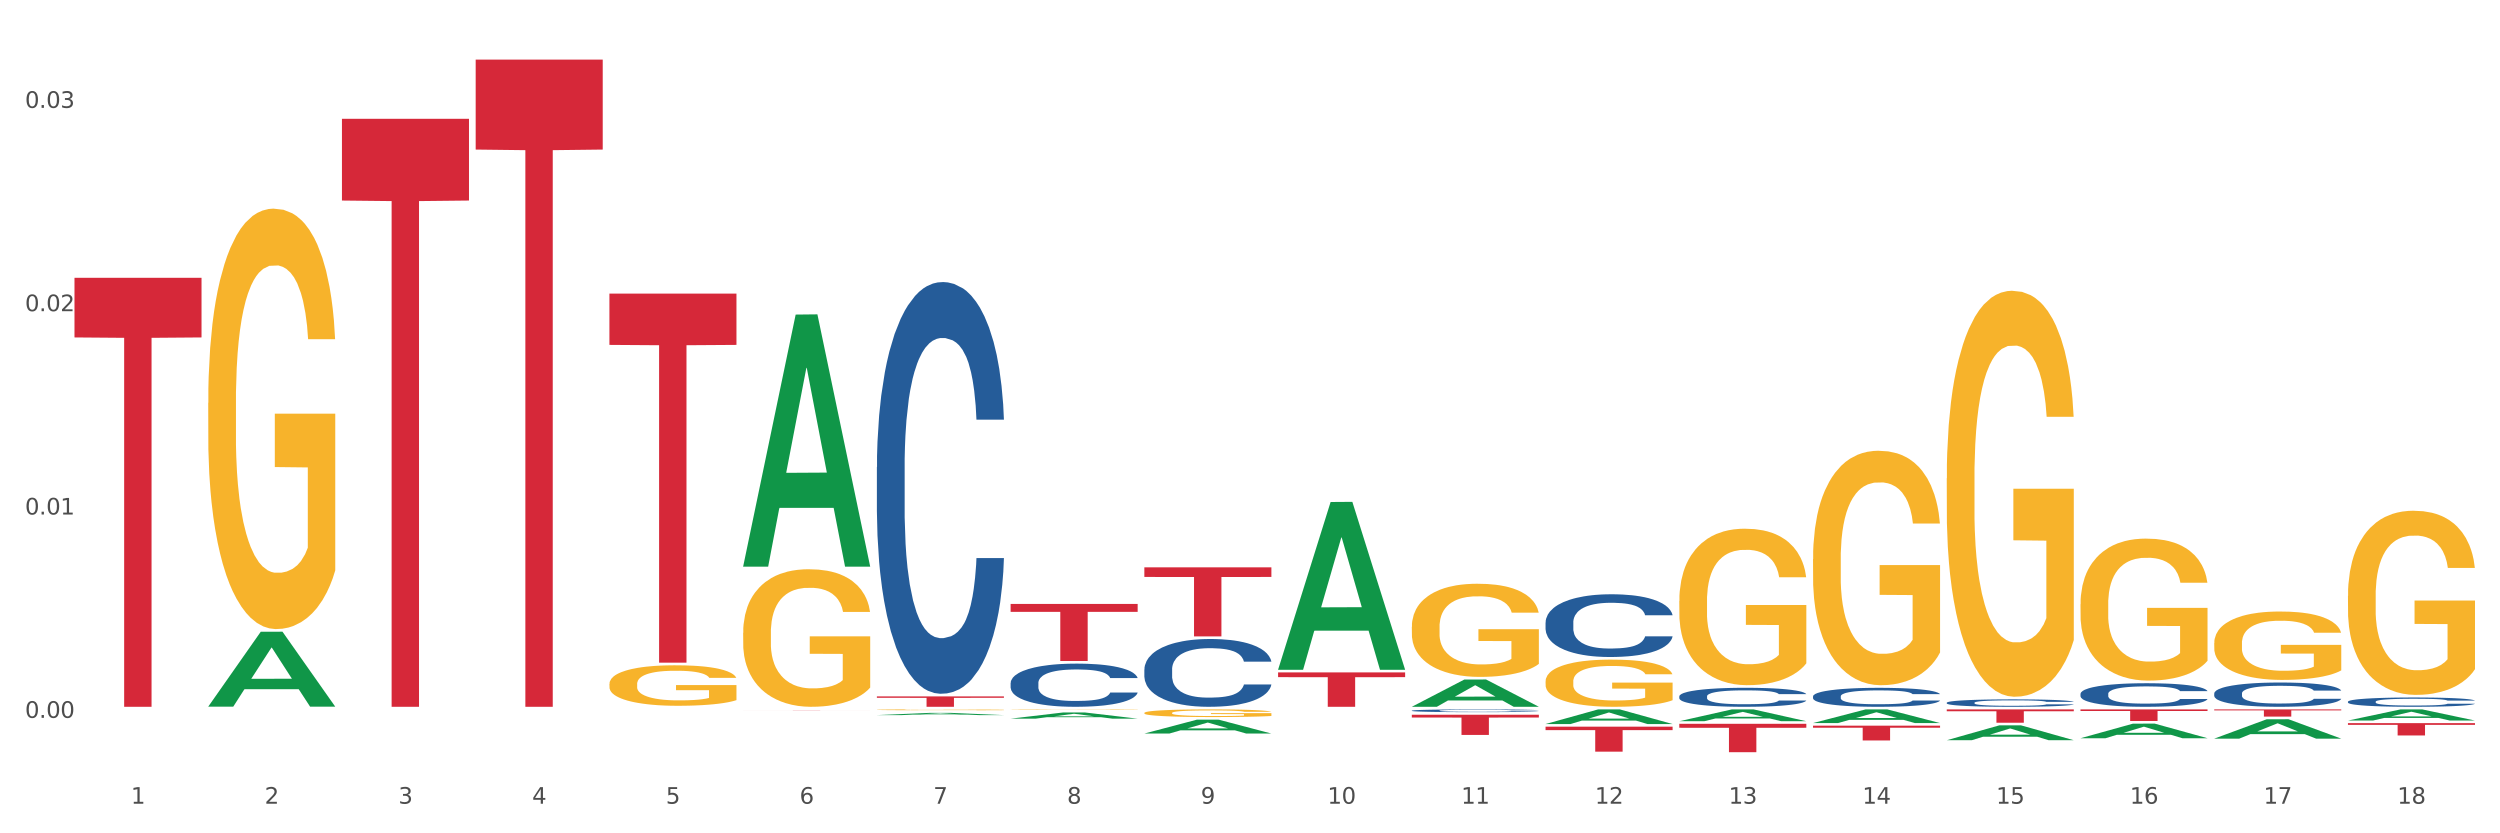 <?xml version="1.0" encoding="utf-8" standalone="no"?>
<!DOCTYPE svg PUBLIC "-//W3C//DTD SVG 1.1//EN"
  "http://www.w3.org/Graphics/SVG/1.1/DTD/svg11.dtd">
<svg xmlns:xlink="http://www.w3.org/1999/xlink" width="1080pt" height="360pt" viewBox="0 0 1080 360" xmlns="http://www.w3.org/2000/svg" version="1.1">
 <rect x="0" y="0" width="1080" height="360" fill="#333333" stroke="none"/>
 <defs>
  <style type="text/css">*{stroke-linejoin: round; stroke-linecap: butt}</style>
 </defs>
 <g id="figure_1">
  <g id="patch_1">
   <path d="M 0 360 
L 1080 360 
L 1080 0 
L 0 0 
z
" style="fill: #ffffff; stroke: #ffffff; stroke-linejoin: miter"/>
  </g>
  <g id="axes_1">
   <g id="matplotlib.axis_1">
    <g id="xtick_1">
     <g id="text_1">
      <!-- 1 -->
      <g style="fill: #4d4d4d" transform="translate(56.563 347.204) scale(0.096 -0.096)">
       <defs>
        <path id="DejaVuSans-31" d="M 794 531 
L 1825 531 
L 1825 4091 
L 703 3866 
L 703 4441 
L 1819 4666 
L 2450 4666 
L 2450 531 
L 3481 531 
L 3481 0 
L 794 0 
L 794 531 
z
" transform="scale(0.016)"/>
       </defs>
       <use xlink:href="#DejaVuSans-31"/>
      </g>
     </g>
    </g>
    <g id="xtick_2">
     <g id="text_2">
      <!-- 2 -->
      <g style="fill: #4d4d4d" transform="translate(114.336 347.204) scale(0.096 -0.096)">
       <defs>
        <path id="DejaVuSans-32" d="M 1228 531 
L 3431 531 
L 3431 0 
L 469 0 
L 469 531 
Q 828 903 1448 1529 
Q 2069 2156 2228 2338 
Q 2531 2678 2651 2914 
Q 2772 3150 2772 3378 
Q 2772 3750 2511 3984 
Q 2250 4219 1831 4219 
Q 1534 4219 1204 4116 
Q 875 4013 500 3803 
L 500 4441 
Q 881 4594 1212 4672 
Q 1544 4750 1819 4750 
Q 2544 4750 2975 4387 
Q 3406 4025 3406 3419 
Q 3406 3131 3298 2873 
Q 3191 2616 2906 2266 
Q 2828 2175 2409 1742 
Q 1991 1309 1228 531 
z
" transform="scale(0.016)"/>
       </defs>
       <use xlink:href="#DejaVuSans-32"/>
      </g>
     </g>
    </g>
    <g id="xtick_3">
     <g id="text_3">
      <!-- 3 -->
      <g style="fill: #4d4d4d" transform="translate(172.109 347.204) scale(0.096 -0.096)">
       <defs>
        <path id="DejaVuSans-33" d="M 2597 2516 
Q 3050 2419 3304 2112 
Q 3559 1806 3559 1356 
Q 3559 666 3084 287 
Q 2609 -91 1734 -91 
Q 1441 -91 1130 -33 
Q 819 25 488 141 
L 488 750 
Q 750 597 1062 519 
Q 1375 441 1716 441 
Q 2309 441 2620 675 
Q 2931 909 2931 1356 
Q 2931 1769 2642 2001 
Q 2353 2234 1838 2234 
L 1294 2234 
L 1294 2753 
L 1863 2753 
Q 2328 2753 2575 2939 
Q 2822 3125 2822 3475 
Q 2822 3834 2567 4026 
Q 2313 4219 1838 4219 
Q 1578 4219 1281 4162 
Q 984 4106 628 3988 
L 628 4550 
Q 988 4650 1302 4700 
Q 1616 4750 1894 4750 
Q 2613 4750 3031 4423 
Q 3450 4097 3450 3541 
Q 3450 3153 3228 2886 
Q 3006 2619 2597 2516 
z
" transform="scale(0.016)"/>
       </defs>
       <use xlink:href="#DejaVuSans-33"/>
      </g>
     </g>
    </g>
    <g id="xtick_4">
     <g id="text_4">
      <!-- 4 -->
      <g style="fill: #4d4d4d" transform="translate(229.882 347.204) scale(0.096 -0.096)">
       <defs>
        <path id="DejaVuSans-34" d="M 2419 4116 
L 825 1625 
L 2419 1625 
L 2419 4116 
z
M 2253 4666 
L 3047 4666 
L 3047 1625 
L 3713 1625 
L 3713 1100 
L 3047 1100 
L 3047 0 
L 2419 0 
L 2419 1100 
L 313 1100 
L 313 1709 
L 2253 4666 
z
" transform="scale(0.016)"/>
       </defs>
       <use xlink:href="#DejaVuSans-34"/>
      </g>
     </g>
    </g>
    <g id="xtick_5">
     <g id="text_5">
      <!-- 5 -->
      <g style="fill: #4d4d4d" transform="translate(287.655 347.204) scale(0.096 -0.096)">
       <defs>
        <path id="DejaVuSans-35" d="M 691 4666 
L 3169 4666 
L 3169 4134 
L 1269 4134 
L 1269 2991 
Q 1406 3038 1543 3061 
Q 1681 3084 1819 3084 
Q 2600 3084 3056 2656 
Q 3513 2228 3513 1497 
Q 3513 744 3044 326 
Q 2575 -91 1722 -91 
Q 1428 -91 1123 -41 
Q 819 9 494 109 
L 494 744 
Q 775 591 1075 516 
Q 1375 441 1709 441 
Q 2250 441 2565 725 
Q 2881 1009 2881 1497 
Q 2881 1984 2565 2268 
Q 2250 2553 1709 2553 
Q 1456 2553 1204 2497 
Q 953 2441 691 2322 
L 691 4666 
z
" transform="scale(0.016)"/>
       </defs>
       <use xlink:href="#DejaVuSans-35"/>
      </g>
     </g>
    </g>
    <g id="xtick_6">
     <g id="text_6">
      <!-- 6 -->
      <g style="fill: #4d4d4d" transform="translate(345.428 347.204) scale(0.096 -0.096)">
       <defs>
        <path id="DejaVuSans-36" d="M 2113 2584 
Q 1688 2584 1439 2293 
Q 1191 2003 1191 1497 
Q 1191 994 1439 701 
Q 1688 409 2113 409 
Q 2538 409 2786 701 
Q 3034 994 3034 1497 
Q 3034 2003 2786 2293 
Q 2538 2584 2113 2584 
z
M 3366 4563 
L 3366 3988 
Q 3128 4100 2886 4159 
Q 2644 4219 2406 4219 
Q 1781 4219 1451 3797 
Q 1122 3375 1075 2522 
Q 1259 2794 1537 2939 
Q 1816 3084 2150 3084 
Q 2853 3084 3261 2657 
Q 3669 2231 3669 1497 
Q 3669 778 3244 343 
Q 2819 -91 2113 -91 
Q 1303 -91 875 529 
Q 447 1150 447 2328 
Q 447 3434 972 4092 
Q 1497 4750 2381 4750 
Q 2619 4750 2861 4703 
Q 3103 4656 3366 4563 
z
" transform="scale(0.016)"/>
       </defs>
       <use xlink:href="#DejaVuSans-36"/>
      </g>
     </g>
    </g>
    <g id="xtick_7">
     <g id="text_7">
      <!-- 7 -->
      <g style="fill: #4d4d4d" transform="translate(403.201 347.204) scale(0.096 -0.096)">
       <defs>
        <path id="DejaVuSans-37" d="M 525 4666 
L 3525 4666 
L 3525 4397 
L 1831 0 
L 1172 0 
L 2766 4134 
L 525 4134 
L 525 4666 
z
" transform="scale(0.016)"/>
       </defs>
       <use xlink:href="#DejaVuSans-37"/>
      </g>
     </g>
    </g>
    <g id="xtick_8">
     <g id="text_8">
      <!-- 8 -->
      <g style="fill: #4d4d4d" transform="translate(460.974 347.204) scale(0.096 -0.096)">
       <defs>
        <path id="DejaVuSans-38" d="M 2034 2216 
Q 1584 2216 1326 1975 
Q 1069 1734 1069 1313 
Q 1069 891 1326 650 
Q 1584 409 2034 409 
Q 2484 409 2743 651 
Q 3003 894 3003 1313 
Q 3003 1734 2745 1975 
Q 2488 2216 2034 2216 
z
M 1403 2484 
Q 997 2584 770 2862 
Q 544 3141 544 3541 
Q 544 4100 942 4425 
Q 1341 4750 2034 4750 
Q 2731 4750 3128 4425 
Q 3525 4100 3525 3541 
Q 3525 3141 3298 2862 
Q 3072 2584 2669 2484 
Q 3125 2378 3379 2068 
Q 3634 1759 3634 1313 
Q 3634 634 3220 271 
Q 2806 -91 2034 -91 
Q 1263 -91 848 271 
Q 434 634 434 1313 
Q 434 1759 690 2068 
Q 947 2378 1403 2484 
z
M 1172 3481 
Q 1172 3119 1398 2916 
Q 1625 2713 2034 2713 
Q 2441 2713 2670 2916 
Q 2900 3119 2900 3481 
Q 2900 3844 2670 4047 
Q 2441 4250 2034 4250 
Q 1625 4250 1398 4047 
Q 1172 3844 1172 3481 
z
" transform="scale(0.016)"/>
       </defs>
       <use xlink:href="#DejaVuSans-38"/>
      </g>
     </g>
    </g>
    <g id="xtick_9">
     <g id="text_9">
      <!-- 9 -->
      <g style="fill: #4d4d4d" transform="translate(518.747 347.204) scale(0.096 -0.096)">
       <defs>
        <path id="DejaVuSans-39" d="M 703 97 
L 703 672 
Q 941 559 1184 500 
Q 1428 441 1663 441 
Q 2288 441 2617 861 
Q 2947 1281 2994 2138 
Q 2813 1869 2534 1725 
Q 2256 1581 1919 1581 
Q 1219 1581 811 2004 
Q 403 2428 403 3163 
Q 403 3881 828 4315 
Q 1253 4750 1959 4750 
Q 2769 4750 3195 4129 
Q 3622 3509 3622 2328 
Q 3622 1225 3098 567 
Q 2575 -91 1691 -91 
Q 1453 -91 1209 -44 
Q 966 3 703 97 
z
M 1959 2075 
Q 2384 2075 2632 2365 
Q 2881 2656 2881 3163 
Q 2881 3666 2632 3958 
Q 2384 4250 1959 4250 
Q 1534 4250 1286 3958 
Q 1038 3666 1038 3163 
Q 1038 2656 1286 2365 
Q 1534 2075 1959 2075 
z
" transform="scale(0.016)"/>
       </defs>
       <use xlink:href="#DejaVuSans-39"/>
      </g>
     </g>
    </g>
    <g id="xtick_10">
     <g id="text_10">
      <!-- 10 -->
      <g style="fill: #4d4d4d" transform="translate(573.466 347.204) scale(0.096 -0.096)">
       <defs>
        <path id="DejaVuSans-30" d="M 2034 4250 
Q 1547 4250 1301 3770 
Q 1056 3291 1056 2328 
Q 1056 1369 1301 889 
Q 1547 409 2034 409 
Q 2525 409 2770 889 
Q 3016 1369 3016 2328 
Q 3016 3291 2770 3770 
Q 2525 4250 2034 4250 
z
M 2034 4750 
Q 2819 4750 3233 4129 
Q 3647 3509 3647 2328 
Q 3647 1150 3233 529 
Q 2819 -91 2034 -91 
Q 1250 -91 836 529 
Q 422 1150 422 2328 
Q 422 3509 836 4129 
Q 1250 4750 2034 4750 
z
" transform="scale(0.016)"/>
       </defs>
       <use xlink:href="#DejaVuSans-31"/>
       <use xlink:href="#DejaVuSans-30" transform="translate(63.623 0)"/>
      </g>
     </g>
    </g>
    <g id="xtick_11">
     <g id="text_11">
      <!-- 11 -->
      <g style="fill: #4d4d4d" transform="translate(631.239 347.204) scale(0.096 -0.096)">
       <use xlink:href="#DejaVuSans-31"/>
       <use xlink:href="#DejaVuSans-31" transform="translate(63.623 0)"/>
      </g>
     </g>
    </g>
    <g id="xtick_12">
     <g id="text_12">
      <!-- 12 -->
      <g style="fill: #4d4d4d" transform="translate(689.012 347.204) scale(0.096 -0.096)">
       <use xlink:href="#DejaVuSans-31"/>
       <use xlink:href="#DejaVuSans-32" transform="translate(63.623 0)"/>
      </g>
     </g>
    </g>
    <g id="xtick_13">
     <g id="text_13">
      <!-- 13 -->
      <g style="fill: #4d4d4d" transform="translate(746.785 347.204) scale(0.096 -0.096)">
       <use xlink:href="#DejaVuSans-31"/>
       <use xlink:href="#DejaVuSans-33" transform="translate(63.623 0)"/>
      </g>
     </g>
    </g>
    <g id="xtick_14">
     <g id="text_14">
      <!-- 14 -->
      <g style="fill: #4d4d4d" transform="translate(804.558 347.204) scale(0.096 -0.096)">
       <use xlink:href="#DejaVuSans-31"/>
       <use xlink:href="#DejaVuSans-34" transform="translate(63.623 0)"/>
      </g>
     </g>
    </g>
    <g id="xtick_15">
     <g id="text_15">
      <!-- 15 -->
      <g style="fill: #4d4d4d" transform="translate(862.331 347.204) scale(0.096 -0.096)">
       <use xlink:href="#DejaVuSans-31"/>
       <use xlink:href="#DejaVuSans-35" transform="translate(63.623 0)"/>
      </g>
     </g>
    </g>
    <g id="xtick_16">
     <g id="text_16">
      <!-- 16 -->
      <g style="fill: #4d4d4d" transform="translate(920.104 347.204) scale(0.096 -0.096)">
       <use xlink:href="#DejaVuSans-31"/>
       <use xlink:href="#DejaVuSans-36" transform="translate(63.623 0)"/>
      </g>
     </g>
    </g>
    <g id="xtick_17">
     <g id="text_17">
      <!-- 17 -->
      <g style="fill: #4d4d4d" transform="translate(977.877 347.204) scale(0.096 -0.096)">
       <use xlink:href="#DejaVuSans-31"/>
       <use xlink:href="#DejaVuSans-37" transform="translate(63.623 0)"/>
      </g>
     </g>
    </g>
    <g id="xtick_18">
     <g id="text_18">
      <!-- 18 -->
      <g style="fill: #4d4d4d" transform="translate(1035.65 347.204) scale(0.096 -0.096)">
       <use xlink:href="#DejaVuSans-31"/>
       <use xlink:href="#DejaVuSans-38" transform="translate(63.623 0)"/>
      </g>
     </g>
    </g>
    <g id="xtick_19"/>
    <g id="xtick_20"/>
    <g id="xtick_21"/>
    <g id="xtick_22"/>
    <g id="xtick_23"/>
    <g id="xtick_24"/>
    <g id="xtick_25"/>
    <g id="xtick_26"/>
    <g id="xtick_27"/>
    <g id="xtick_28"/>
    <g id="xtick_29"/>
    <g id="xtick_30"/>
    <g id="xtick_31"/>
    <g id="xtick_32"/>
    <g id="xtick_33"/>
    <g id="xtick_34"/>
    <g id="xtick_35"/>
   </g>
   <g id="matplotlib.axis_2">
    <g id="ytick_1">
     <g id="text_19">
      <!-- 0.00 -->
      <g style="fill: #4d4d4d" transform="translate(10.8 310.106) scale(0.096 -0.096)">
       <defs>
        <path id="DejaVuSans-2e" d="M 684 794 
L 1344 794 
L 1344 0 
L 684 0 
L 684 794 
z
" transform="scale(0.016)"/>
       </defs>
       <use xlink:href="#DejaVuSans-30"/>
       <use xlink:href="#DejaVuSans-2e" transform="translate(63.623 0)"/>
       <use xlink:href="#DejaVuSans-30" transform="translate(95.41 0)"/>
       <use xlink:href="#DejaVuSans-30" transform="translate(159.033 0)"/>
      </g>
     </g>
    </g>
    <g id="ytick_2">
     <g id="text_20">
      <!-- 0.01 -->
      <g style="fill: #4d4d4d" transform="translate(10.8 222.27) scale(0.096 -0.096)">
       <use xlink:href="#DejaVuSans-30"/>
       <use xlink:href="#DejaVuSans-2e" transform="translate(63.623 0)"/>
       <use xlink:href="#DejaVuSans-30" transform="translate(95.41 0)"/>
       <use xlink:href="#DejaVuSans-31" transform="translate(159.033 0)"/>
      </g>
     </g>
    </g>
    <g id="ytick_3">
     <g id="text_21">
      <!-- 0.02 -->
      <g style="fill: #4d4d4d" transform="translate(10.8 134.434) scale(0.096 -0.096)">
       <use xlink:href="#DejaVuSans-30"/>
       <use xlink:href="#DejaVuSans-2e" transform="translate(63.623 0)"/>
       <use xlink:href="#DejaVuSans-30" transform="translate(95.41 0)"/>
       <use xlink:href="#DejaVuSans-32" transform="translate(159.033 0)"/>
      </g>
     </g>
    </g>
    <g id="ytick_4">
     <g id="text_22">
      <!-- 0.03 -->
      <g style="fill: #4d4d4d" transform="translate(10.8 46.598) scale(0.096 -0.096)">
       <use xlink:href="#DejaVuSans-30"/>
       <use xlink:href="#DejaVuSans-2e" transform="translate(63.623 0)"/>
       <use xlink:href="#DejaVuSans-30" transform="translate(95.41 0)"/>
       <use xlink:href="#DejaVuSans-33" transform="translate(159.033 0)"/>
      </g>
     </g>
    </g>
    <g id="ytick_5"/>
    <g id="ytick_6"/>
    <g id="ytick_7"/>
   </g>
   <g id="PolyCollection_1">
    <path d="M 89.948 305.232 
L 90.005 305.202 
L 112.637 272.921 
L 122.03 272.891 
L 144.832 305.293 
L 133.969 305.293 
L 129.046 297.748 
L 105.678 297.748 
L 105.508 297.869 
L 100.755 305.293 
L 89.948 305.293 
L 89.948 305.232 
L 108.62 293.245 
L 126.104 293.214 
L 117.447 279.797 
L 117.334 279.736 
L 117.22 279.828 
L 108.563 293.214 
L 108.62 293.245 
L 89.948 305.232 
z
" clip-path="url(#pe616567058)" style="fill: #109648"/>
    <path d="M 378.813 201.763 
L 378.878 201.6 
L 378.878 197.052 
L 379.072 190.879 
L 379.786 179.509 
L 380.694 170.899 
L 382.251 160.828 
L 383.095 156.605 
L 384.198 151.894 
L 386.468 144.26 
L 389.063 137.762 
L 390.88 134.189 
L 392.242 131.914 
L 395.291 127.854 
L 397.043 126.067 
L 398.859 124.605 
L 400.416 123.63 
L 403.011 122.493 
L 405.087 122.006 
L 407.488 121.843 
L 409.499 122.006 
L 412.159 122.656 
L 416.051 124.605 
L 417.543 125.742 
L 419.554 127.691 
L 421.63 130.29 
L 423.317 132.889 
L 425.263 136.625 
L 427.275 141.498 
L 429.221 147.671 
L 430.583 153.356 
L 431.686 159.366 
L 432.659 166.676 
L 433.373 174.635 
L 433.697 181.295 
L 421.825 181.295 
L 421.501 175.285 
L 420.852 168.788 
L 420.203 164.402 
L 419.49 160.828 
L 418.387 156.767 
L 417.414 154.168 
L 415.792 151.082 
L 414.3 149.133 
L 413.067 147.996 
L 411.575 147.021 
L 408.396 146.047 
L 406.125 146.047 
L 404.698 146.371 
L 402.946 147.184 
L 401.454 148.321 
L 399.703 150.27 
L 398.34 152.382 
L 396.978 155.143 
L 396.199 157.092 
L 395.032 160.666 
L 394.253 163.59 
L 393.215 168.625 
L 392.631 172.199 
L 391.593 181.458 
L 391.139 188.28 
L 390.945 192.991 
L 390.815 198.189 
L 390.815 223.529 
L 391.204 234.9 
L 391.528 239.773 
L 392.047 245.296 
L 393.021 252.443 
L 394.448 259.428 
L 395.94 264.463 
L 397.173 267.55 
L 398.34 269.824 
L 399.508 271.611 
L 400.935 273.235 
L 402.103 274.21 
L 403.855 275.184 
L 405.931 275.672 
L 407.553 275.672 
L 410.861 274.859 
L 412.353 274.047 
L 413.781 272.91 
L 415.338 271.123 
L 416.57 269.174 
L 417.284 267.712 
L 418.452 264.626 
L 419.36 261.377 
L 420.138 257.641 
L 420.657 254.392 
L 421.241 249.519 
L 421.695 243.996 
L 421.825 241.072 
L 433.697 241.072 
L 433.438 246.92 
L 432.984 252.605 
L 432.075 260.24 
L 431.362 264.626 
L 430.259 269.986 
L 429.091 274.534 
L 427.469 279.57 
L 425.977 283.306 
L 424.42 286.555 
L 422.733 289.479 
L 419.684 293.54 
L 418.581 294.677 
L 416.246 296.626 
L 414.429 297.763 
L 411.769 298.9 
L 409.045 299.55 
L 406.19 299.712 
L 403.66 299.387 
L 400.87 298.413 
L 399.119 297.438 
L 397.173 295.976 
L 394.902 293.702 
L 392.761 290.941 
L 390.75 287.692 
L 388.869 283.956 
L 387.117 279.732 
L 384.846 272.748 
L 383.16 265.925 
L 381.927 259.59 
L 381.084 254.23 
L 380.24 247.407 
L 379.786 242.697 
L 379.072 231.326 
L 378.813 220.768 
L 378.813 201.763 
z
" clip-path="url(#pe616567058)" style="fill: #255c99"/>
    <path d="M 32.175 120.015 
L 87.059 120.015 
L 87.059 145.769 
L 65.47 145.943 
L 65.47 305.336 
L 53.635 305.336 
L 53.635 145.943 
L 32.175 145.769 
L 32.175 120.189 
L 32.175 120.015 
z
" clip-path="url(#pe616567058)" style="fill: #d62839"/>
    <path d="M 147.721 51.336 
L 202.605 51.336 
L 202.605 86.634 
L 181.016 86.872 
L 181.016 305.336 
L 169.18 305.336 
L 169.18 86.872 
L 147.721 86.634 
L 147.721 51.575 
L 147.721 51.336 
z
" clip-path="url(#pe616567058)" style="fill: #d62839"/>
    <path d="M 205.494 25.759 
L 260.378 25.759 
L 260.378 64.611 
L 238.789 64.874 
L 238.789 305.336 
L 226.953 305.336 
L 226.953 64.874 
L 205.494 64.611 
L 205.494 26.022 
L 205.494 25.759 
z
" clip-path="url(#pe616567058)" style="fill: #d62839"/>
    <path d="M 263.267 126.833 
L 318.151 126.833 
L 318.151 148.992 
L 296.562 149.141 
L 296.562 286.282 
L 284.726 286.282 
L 284.726 149.141 
L 263.267 148.992 
L 263.267 126.983 
L 263.267 126.833 
z
" clip-path="url(#pe616567058)" style="fill: #d62839"/>
    <path d="M 321.04 306.812 
L 375.924 306.812 
L 375.924 306.821 
L 354.335 306.821 
L 354.335 306.879 
L 342.499 306.879 
L 342.499 306.821 
L 321.04 306.821 
L 321.04 306.812 
L 321.04 306.812 
z
" clip-path="url(#pe616567058)" style="fill: #d62839"/>
    <path d="M 378.813 300.835 
L 433.697 300.835 
L 433.697 301.461 
L 412.108 301.465 
L 412.108 305.336 
L 400.272 305.336 
L 400.272 301.465 
L 378.813 301.461 
L 378.813 300.839 
L 378.813 300.835 
z
" clip-path="url(#pe616567058)" style="fill: #d62839"/>
    <path d="M 436.586 260.887 
L 491.47 260.887 
L 491.47 264.316 
L 469.881 264.339 
L 469.881 285.562 
L 458.045 285.562 
L 458.045 264.339 
L 436.586 264.316 
L 436.586 260.91 
L 436.586 260.887 
z
" clip-path="url(#pe616567058)" style="fill: #d62839"/>
    <path d="M 494.359 245.099 
L 549.243 245.099 
L 549.243 249.243 
L 527.654 249.271 
L 527.654 274.922 
L 515.818 274.922 
L 515.818 249.271 
L 494.359 249.243 
L 494.359 245.127 
L 494.359 245.099 
z
" clip-path="url(#pe616567058)" style="fill: #d62839"/>
    <path d="M 552.132 290.466 
L 607.016 290.466 
L 607.016 292.533 
L 585.427 292.547 
L 585.427 305.336 
L 573.591 305.336 
L 573.591 292.547 
L 552.132 292.533 
L 552.132 290.48 
L 552.132 290.466 
z
" clip-path="url(#pe616567058)" style="fill: #d62839"/>
    <path d="M 609.905 308.773 
L 664.789 308.773 
L 664.789 309.982 
L 643.2 309.991 
L 643.2 317.477 
L 631.364 317.477 
L 631.364 309.991 
L 609.905 309.982 
L 609.905 308.781 
L 609.905 308.773 
z
" clip-path="url(#pe616567058)" style="fill: #d62839"/>
    <path d="M 667.678 313.909 
L 722.562 313.909 
L 722.562 315.41 
L 700.973 315.42 
L 700.973 324.714 
L 689.137 324.714 
L 689.137 315.42 
L 667.678 315.41 
L 667.678 313.919 
L 667.678 313.909 
z
" clip-path="url(#pe616567058)" style="fill: #d62839"/>
    <path d="M 725.451 312.692 
L 780.335 312.692 
L 780.335 314.395 
L 758.746 314.407 
L 758.746 324.95 
L 746.91 324.95 
L 746.91 314.407 
L 725.451 314.395 
L 725.451 312.704 
L 725.451 312.692 
z
" clip-path="url(#pe616567058)" style="fill: #d62839"/>
    <path d="M 783.224 313.49 
L 838.108 313.49 
L 838.108 314.379 
L 816.519 314.385 
L 816.519 319.888 
L 804.683 319.888 
L 804.683 314.385 
L 783.224 314.379 
L 783.224 313.496 
L 783.224 313.49 
z
" clip-path="url(#pe616567058)" style="fill: #d62839"/>
    <path d="M 840.997 306.459 
L 895.881 306.459 
L 895.881 307.261 
L 874.291 307.266 
L 874.291 312.227 
L 862.456 312.227 
L 862.456 307.266 
L 840.997 307.261 
L 840.997 306.464 
L 840.997 306.459 
z
" clip-path="url(#pe616567058)" style="fill: #d62839"/>
    <path d="M 898.77 306.459 
L 953.654 306.459 
L 953.654 307.157 
L 932.064 307.162 
L 932.064 311.483 
L 920.229 311.483 
L 920.229 307.162 
L 898.77 307.157 
L 898.77 306.464 
L 898.77 306.459 
z
" clip-path="url(#pe616567058)" style="fill: #d62839"/>
    <path d="M 956.543 306.459 
L 1011.427 306.459 
L 1011.427 306.893 
L 989.837 306.896 
L 989.837 309.586 
L 978.002 309.586 
L 978.002 306.896 
L 956.543 306.893 
L 956.543 306.462 
L 956.543 306.459 
z
" clip-path="url(#pe616567058)" style="fill: #d62839"/>
    <path d="M 436.586 295.065 
L 436.651 295.048 
L 436.651 294.571 
L 436.845 293.924 
L 437.559 292.731 
L 438.467 291.829 
L 440.024 290.773 
L 440.868 290.33 
L 441.97 289.836 
L 444.241 289.035 
L 446.836 288.354 
L 448.653 287.979 
L 450.015 287.741 
L 453.064 287.315 
L 454.816 287.127 
L 456.632 286.974 
L 458.189 286.872 
L 460.784 286.753 
L 462.86 286.702 
L 465.261 286.685 
L 467.272 286.702 
L 469.932 286.77 
L 473.824 286.974 
L 475.316 287.093 
L 477.327 287.298 
L 479.403 287.57 
L 481.09 287.843 
L 483.036 288.235 
L 485.048 288.746 
L 486.994 289.393 
L 488.356 289.989 
L 489.459 290.619 
L 490.432 291.386 
L 491.146 292.22 
L 491.47 292.919 
L 479.598 292.919 
L 479.274 292.289 
L 478.625 291.607 
L 477.976 291.147 
L 477.263 290.773 
L 476.16 290.347 
L 475.187 290.074 
L 473.565 289.751 
L 472.073 289.546 
L 470.84 289.427 
L 469.348 289.325 
L 466.169 289.223 
L 463.898 289.223 
L 462.471 289.257 
L 460.719 289.342 
L 459.227 289.461 
L 457.476 289.665 
L 456.113 289.887 
L 454.751 290.176 
L 453.972 290.381 
L 452.805 290.756 
L 452.026 291.062 
L 450.988 291.59 
L 450.404 291.965 
L 449.366 292.936 
L 448.912 293.651 
L 448.718 294.145 
L 448.588 294.69 
L 448.588 297.347 
L 448.977 298.54 
L 449.301 299.051 
L 449.82 299.63 
L 450.794 300.379 
L 452.221 301.112 
L 453.713 301.64 
L 454.946 301.964 
L 456.113 302.202 
L 457.281 302.389 
L 458.708 302.56 
L 459.876 302.662 
L 461.628 302.764 
L 463.704 302.815 
L 465.326 302.815 
L 468.634 302.73 
L 470.126 302.645 
L 471.554 302.526 
L 473.111 302.338 
L 474.343 302.134 
L 475.057 301.981 
L 476.225 301.657 
L 477.133 301.316 
L 477.911 300.925 
L 478.43 300.584 
L 479.014 300.073 
L 479.468 299.494 
L 479.598 299.187 
L 491.47 299.187 
L 491.211 299.8 
L 490.757 300.396 
L 489.848 301.197 
L 489.135 301.657 
L 488.032 302.219 
L 486.864 302.696 
L 485.242 303.224 
L 483.75 303.616 
L 482.193 303.956 
L 480.506 304.263 
L 477.457 304.689 
L 476.354 304.808 
L 474.019 305.013 
L 472.202 305.132 
L 469.542 305.251 
L 466.818 305.319 
L 463.963 305.336 
L 461.433 305.302 
L 458.643 305.2 
L 456.892 305.098 
L 454.946 304.944 
L 452.675 304.706 
L 450.534 304.416 
L 448.523 304.076 
L 446.642 303.684 
L 444.89 303.241 
L 442.619 302.509 
L 440.932 301.793 
L 439.7 301.129 
L 438.856 300.567 
L 438.013 299.851 
L 437.559 299.357 
L 436.845 298.165 
L 436.586 297.058 
L 436.586 295.065 
z
" clip-path="url(#pe616567058)" style="fill: #255c99"/>
    <path d="M 494.359 289.206 
L 494.424 289.179 
L 494.424 288.43 
L 494.618 287.414 
L 495.332 285.541 
L 496.24 284.124 
L 497.797 282.465 
L 498.641 281.77 
L 499.743 280.994 
L 502.014 279.737 
L 504.609 278.667 
L 506.426 278.078 
L 507.788 277.704 
L 510.837 277.035 
L 512.589 276.741 
L 514.405 276.5 
L 515.962 276.34 
L 518.557 276.152 
L 520.633 276.072 
L 523.034 276.045 
L 525.045 276.072 
L 527.705 276.179 
L 531.597 276.5 
L 533.089 276.687 
L 535.1 277.008 
L 537.176 277.436 
L 538.863 277.864 
L 540.809 278.479 
L 542.821 279.282 
L 544.767 280.298 
L 546.129 281.235 
L 547.232 282.224 
L 548.205 283.428 
L 548.919 284.739 
L 549.243 285.836 
L 537.371 285.836 
L 537.047 284.846 
L 536.398 283.776 
L 535.749 283.054 
L 535.036 282.465 
L 533.933 281.796 
L 532.96 281.368 
L 531.338 280.86 
L 529.846 280.539 
L 528.613 280.352 
L 527.121 280.191 
L 523.942 280.031 
L 521.671 280.031 
L 520.244 280.084 
L 518.492 280.218 
L 517 280.405 
L 515.249 280.726 
L 513.886 281.074 
L 512.524 281.529 
L 511.745 281.85 
L 510.578 282.438 
L 509.799 282.92 
L 508.761 283.749 
L 508.177 284.338 
L 507.139 285.862 
L 506.685 286.986 
L 506.49 287.762 
L 506.361 288.618 
L 506.361 292.791 
L 506.75 294.663 
L 507.074 295.466 
L 507.593 296.375 
L 508.566 297.552 
L 509.994 298.702 
L 511.486 299.532 
L 512.718 300.04 
L 513.886 300.414 
L 515.054 300.708 
L 516.481 300.976 
L 517.649 301.136 
L 519.401 301.297 
L 521.477 301.377 
L 523.099 301.377 
L 526.407 301.243 
L 527.899 301.11 
L 529.327 300.922 
L 530.884 300.628 
L 532.116 300.307 
L 532.83 300.066 
L 533.998 299.558 
L 534.906 299.023 
L 535.684 298.408 
L 536.203 297.873 
L 536.787 297.071 
L 537.241 296.161 
L 537.371 295.68 
L 549.243 295.68 
L 548.984 296.643 
L 548.53 297.579 
L 547.621 298.836 
L 546.908 299.558 
L 545.805 300.441 
L 544.637 301.19 
L 543.015 302.019 
L 541.523 302.634 
L 539.966 303.169 
L 538.279 303.651 
L 535.23 304.32 
L 534.127 304.507 
L 531.792 304.828 
L 529.975 305.015 
L 527.315 305.202 
L 524.591 305.309 
L 521.736 305.336 
L 519.206 305.283 
L 516.416 305.122 
L 514.665 304.962 
L 512.718 304.721 
L 510.448 304.346 
L 508.307 303.892 
L 506.296 303.357 
L 504.414 302.741 
L 502.663 302.046 
L 500.392 300.896 
L 498.705 299.772 
L 497.473 298.729 
L 496.629 297.846 
L 495.786 296.723 
L 495.332 295.947 
L 494.618 294.075 
L 494.359 292.336 
L 494.359 289.206 
z
" clip-path="url(#pe616567058)" style="fill: #255c99"/>
    <path d="M 609.905 306.994 
L 609.97 306.993 
L 609.97 306.963 
L 610.164 306.921 
L 610.878 306.845 
L 611.786 306.787 
L 613.343 306.72 
L 614.187 306.692 
L 615.289 306.66 
L 617.56 306.609 
L 620.155 306.566 
L 621.972 306.542 
L 623.334 306.526 
L 626.383 306.499 
L 628.135 306.487 
L 629.951 306.477 
L 631.508 306.471 
L 634.103 306.463 
L 636.179 306.46 
L 638.58 306.459 
L 640.591 306.46 
L 643.251 306.464 
L 647.143 306.477 
L 648.635 306.485 
L 650.646 306.498 
L 652.722 306.516 
L 654.409 306.533 
L 656.355 306.558 
L 658.367 306.591 
L 660.313 306.632 
L 661.675 306.67 
L 662.778 306.71 
L 663.751 306.759 
L 664.465 306.812 
L 664.789 306.857 
L 652.917 306.857 
L 652.593 306.817 
L 651.944 306.773 
L 651.295 306.744 
L 650.581 306.72 
L 649.479 306.693 
L 648.505 306.675 
L 646.884 306.655 
L 645.391 306.642 
L 644.159 306.634 
L 642.667 306.628 
L 639.488 306.621 
L 637.217 306.621 
L 635.79 306.623 
L 634.038 306.629 
L 632.546 306.636 
L 630.795 306.649 
L 629.432 306.663 
L 628.07 306.682 
L 627.291 306.695 
L 626.124 306.719 
L 625.345 306.739 
L 624.307 306.772 
L 623.723 306.796 
L 622.685 306.858 
L 622.231 306.904 
L 622.036 306.935 
L 621.907 306.97 
L 621.907 307.14 
L 622.296 307.216 
L 622.62 307.249 
L 623.139 307.286 
L 624.112 307.334 
L 625.54 307.38 
L 627.032 307.414 
L 628.264 307.435 
L 629.432 307.45 
L 630.6 307.462 
L 632.027 307.473 
L 633.195 307.479 
L 634.947 307.486 
L 637.023 307.489 
L 638.644 307.489 
L 641.953 307.484 
L 643.445 307.478 
L 644.872 307.471 
L 646.429 307.459 
L 647.662 307.446 
L 648.376 307.436 
L 649.543 307.415 
L 650.452 307.393 
L 651.23 307.368 
L 651.749 307.347 
L 652.333 307.314 
L 652.787 307.277 
L 652.917 307.257 
L 664.789 307.257 
L 664.53 307.297 
L 664.076 307.335 
L 663.167 307.386 
L 662.454 307.415 
L 661.351 307.451 
L 660.183 307.481 
L 658.561 307.515 
L 657.069 307.54 
L 655.512 307.562 
L 653.825 307.582 
L 650.776 307.609 
L 649.673 307.616 
L 647.338 307.629 
L 645.521 307.637 
L 642.861 307.645 
L 640.137 307.649 
L 637.282 307.65 
L 634.752 307.648 
L 631.962 307.641 
L 630.211 307.635 
L 628.264 307.625 
L 625.994 307.61 
L 623.853 307.591 
L 621.842 307.57 
L 619.96 307.545 
L 618.209 307.516 
L 615.938 307.469 
L 614.251 307.424 
L 613.019 307.381 
L 612.175 307.345 
L 611.332 307.3 
L 610.878 307.268 
L 610.164 307.192 
L 609.905 307.121 
L 609.905 306.994 
z
" clip-path="url(#pe616567058)" style="fill: #255c99"/>
    <path d="M 667.678 268.902 
L 667.743 268.878 
L 667.743 268.185 
L 667.937 267.244 
L 668.651 265.511 
L 669.559 264.199 
L 671.116 262.664 
L 671.96 262.021 
L 673.062 261.303 
L 675.333 260.14 
L 677.928 259.149 
L 679.745 258.605 
L 681.107 258.258 
L 684.156 257.639 
L 685.908 257.367 
L 687.724 257.144 
L 689.281 256.996 
L 691.876 256.822 
L 693.952 256.748 
L 696.353 256.723 
L 698.364 256.748 
L 701.024 256.847 
L 704.916 257.144 
L 706.408 257.318 
L 708.419 257.615 
L 710.495 258.011 
L 712.182 258.407 
L 714.128 258.976 
L 716.139 259.719 
L 718.086 260.659 
L 719.448 261.526 
L 720.551 262.442 
L 721.524 263.556 
L 722.238 264.768 
L 722.562 265.783 
L 710.69 265.783 
L 710.366 264.868 
L 709.717 263.877 
L 709.068 263.209 
L 708.354 262.664 
L 707.252 262.046 
L 706.278 261.649 
L 704.657 261.179 
L 703.164 260.882 
L 701.932 260.709 
L 700.44 260.56 
L 697.261 260.412 
L 694.99 260.412 
L 693.563 260.461 
L 691.811 260.585 
L 690.319 260.758 
L 688.568 261.055 
L 687.205 261.377 
L 685.843 261.798 
L 685.064 262.095 
L 683.897 262.64 
L 683.118 263.085 
L 682.08 263.853 
L 681.496 264.397 
L 680.458 265.808 
L 680.004 266.848 
L 679.809 267.566 
L 679.68 268.358 
L 679.68 272.219 
L 680.069 273.952 
L 680.393 274.695 
L 680.912 275.536 
L 681.885 276.626 
L 683.313 277.69 
L 684.805 278.457 
L 686.037 278.928 
L 687.205 279.274 
L 688.373 279.547 
L 689.8 279.794 
L 690.968 279.943 
L 692.72 280.091 
L 694.796 280.165 
L 696.417 280.165 
L 699.726 280.042 
L 701.218 279.918 
L 702.645 279.745 
L 704.202 279.472 
L 705.435 279.175 
L 706.149 278.952 
L 707.316 278.482 
L 708.225 277.987 
L 709.003 277.418 
L 709.522 276.923 
L 710.106 276.18 
L 710.56 275.338 
L 710.69 274.893 
L 722.562 274.893 
L 722.303 275.784 
L 721.848 276.65 
L 720.94 277.814 
L 720.227 278.482 
L 719.124 279.299 
L 717.956 279.992 
L 716.334 280.76 
L 714.842 281.329 
L 713.285 281.824 
L 711.598 282.27 
L 708.549 282.888 
L 707.446 283.062 
L 705.111 283.359 
L 703.294 283.532 
L 700.634 283.705 
L 697.91 283.804 
L 695.055 283.829 
L 692.525 283.779 
L 689.735 283.631 
L 687.984 283.482 
L 686.037 283.26 
L 683.767 282.913 
L 681.626 282.492 
L 679.615 281.997 
L 677.733 281.428 
L 675.982 280.784 
L 673.711 279.72 
L 672.024 278.68 
L 670.792 277.715 
L 669.948 276.898 
L 669.105 275.858 
L 668.651 275.14 
L 667.937 273.408 
L 667.678 271.799 
L 667.678 268.902 
z
" clip-path="url(#pe616567058)" style="fill: #255c99"/>
    <path d="M 321.04 273.371 
L 321.105 273.317 
L 321.105 271.363 
L 321.234 269.681 
L 321.882 265.611 
L 322.854 262.246 
L 323.567 260.455 
L 324.28 258.99 
L 325.122 257.524 
L 326.159 256.005 
L 328.038 253.78 
L 329.205 252.64 
L 330.63 251.446 
L 333.222 249.71 
L 335.101 248.733 
L 337.045 247.919 
L 340.22 246.942 
L 342.294 246.508 
L 344.497 246.182 
L 347.154 245.965 
L 349.162 245.911 
L 353.569 246.073 
L 357.327 246.562 
L 359.141 246.942 
L 361.474 247.593 
L 362.705 248.027 
L 364.714 248.895 
L 366.788 250.035 
L 368.213 251.012 
L 370.352 252.857 
L 371.972 254.702 
L 373.462 256.982 
L 374.239 258.556 
L 374.823 260.021 
L 375.341 261.703 
L 375.859 264.362 
L 364.196 264.362 
L 363.742 262.463 
L 363.029 260.672 
L 361.993 258.935 
L 361.085 257.85 
L 359.53 256.493 
L 358.105 255.625 
L 356.614 254.974 
L 354.8 254.431 
L 353.374 254.16 
L 351.366 253.943 
L 347.413 253.997 
L 344.756 254.431 
L 342.942 254.974 
L 341.775 255.462 
L 340.739 256.005 
L 339.572 256.765 
L 338.212 257.904 
L 337.24 258.935 
L 336.268 260.238 
L 335.49 261.54 
L 334.777 263.06 
L 334.194 264.688 
L 333.74 266.37 
L 333.352 268.433 
L 333.028 271.852 
L 333.028 279.287 
L 333.157 280.969 
L 333.481 283.194 
L 333.87 284.876 
L 334.518 286.884 
L 335.101 288.241 
L 336.203 290.195 
L 337.434 291.823 
L 338.406 292.854 
L 339.378 293.722 
L 341.063 294.916 
L 342.942 295.893 
L 344.562 296.49 
L 346.765 297.033 
L 348.255 297.25 
L 349.551 297.359 
L 352.726 297.359 
L 354.994 297.196 
L 357.521 296.816 
L 359.465 296.327 
L 361.085 295.73 
L 362.9 294.754 
L 364.066 293.831 
L 364.066 282.489 
L 349.81 282.434 
L 349.81 274.891 
L 375.924 274.891 
L 375.924 297.033 
L 374.823 298.173 
L 373.591 299.204 
L 372.296 300.126 
L 370.352 301.266 
L 368.019 302.351 
L 365.945 303.111 
L 363.742 303.762 
L 361.15 304.359 
L 357.781 304.902 
L 355.707 305.119 
L 353.115 305.282 
L 350.07 305.336 
L 347.413 305.228 
L 344.821 304.956 
L 342.099 304.468 
L 339.443 303.762 
L 337.434 303.057 
L 335.425 302.189 
L 333.287 301.049 
L 331.602 299.963 
L 330.306 298.987 
L 328.881 297.738 
L 327.325 296.11 
L 326.159 294.645 
L 325.122 293.125 
L 324.021 291.172 
L 323.243 289.489 
L 322.465 287.373 
L 322.012 285.799 
L 321.493 283.357 
L 321.105 279.938 
L 321.04 273.371 
z
" clip-path="url(#pe616567058)" style="fill: #f7b32b"/>
    <path d="M 378.813 306.635 
L 378.878 306.635 
L 378.878 306.622 
L 379.007 306.611 
L 379.655 306.585 
L 380.627 306.564 
L 381.34 306.552 
L 382.053 306.543 
L 382.895 306.533 
L 383.932 306.524 
L 385.811 306.509 
L 386.977 306.502 
L 388.403 306.494 
L 390.995 306.483 
L 392.874 306.477 
L 394.818 306.472 
L 397.993 306.466 
L 400.067 306.463 
L 402.27 306.461 
L 404.927 306.459 
L 406.935 306.459 
L 411.342 306.46 
L 415.1 306.463 
L 416.914 306.466 
L 419.247 306.47 
L 420.478 306.473 
L 422.487 306.478 
L 424.561 306.485 
L 425.986 306.492 
L 428.125 306.504 
L 429.745 306.515 
L 431.235 306.53 
L 432.012 306.54 
L 432.596 306.549 
L 433.114 306.56 
L 433.632 306.577 
L 421.969 306.577 
L 421.515 306.565 
L 420.802 306.554 
L 419.766 306.543 
L 418.858 306.536 
L 417.303 306.527 
L 415.878 306.521 
L 414.387 306.517 
L 412.573 306.514 
L 411.147 306.512 
L 409.139 306.51 
L 405.186 306.511 
L 402.529 306.514 
L 400.715 306.517 
L 399.548 306.52 
L 398.512 306.524 
L 397.345 306.529 
L 395.984 306.536 
L 395.013 306.543 
L 394.041 306.551 
L 393.263 306.559 
L 392.55 306.569 
L 391.967 306.579 
L 391.513 306.59 
L 391.125 306.603 
L 390.801 306.625 
L 390.801 306.673 
L 390.93 306.684 
L 391.254 306.698 
L 391.643 306.709 
L 392.291 306.722 
L 392.874 306.73 
L 393.976 306.743 
L 395.207 306.753 
L 396.179 306.76 
L 397.151 306.766 
L 398.836 306.773 
L 400.715 306.78 
L 402.335 306.783 
L 404.538 306.787 
L 406.028 306.788 
L 407.324 306.789 
L 410.499 306.789 
L 412.767 306.788 
L 415.294 306.785 
L 417.238 306.782 
L 418.858 306.779 
L 420.673 306.772 
L 421.839 306.766 
L 421.839 306.694 
L 407.583 306.693 
L 407.583 306.645 
L 433.697 306.645 
L 433.697 306.787 
L 432.596 306.794 
L 431.364 306.801 
L 430.068 306.807 
L 428.125 306.814 
L 425.792 306.821 
L 423.718 306.826 
L 421.515 306.83 
L 418.923 306.834 
L 415.554 306.837 
L 413.48 306.839 
L 410.888 306.84 
L 407.843 306.84 
L 405.186 306.839 
L 402.594 306.838 
L 399.872 306.835 
L 397.216 306.83 
L 395.207 306.826 
L 393.198 306.82 
L 391.06 306.813 
L 389.375 306.806 
L 388.079 306.799 
L 386.654 306.791 
L 385.098 306.781 
L 383.932 306.772 
L 382.895 306.762 
L 381.794 306.749 
L 381.016 306.738 
L 380.238 306.725 
L 379.785 306.715 
L 379.266 306.699 
L 378.878 306.677 
L 378.813 306.635 
z
" clip-path="url(#pe616567058)" style="fill: #f7b32b"/>
    <path d="M 436.586 306.553 
L 436.651 306.552 
L 436.651 306.546 
L 436.78 306.54 
L 437.428 306.526 
L 438.4 306.515 
L 439.113 306.509 
L 439.826 306.504 
L 440.668 306.499 
L 441.705 306.493 
L 443.584 306.486 
L 444.75 306.482 
L 446.176 306.478 
L 448.768 306.472 
L 450.647 306.469 
L 452.591 306.466 
L 455.766 306.462 
L 457.84 306.461 
L 460.043 306.46 
L 462.7 306.459 
L 464.708 306.459 
L 469.115 306.46 
L 472.873 306.461 
L 474.687 306.462 
L 477.02 306.465 
L 478.251 306.466 
L 480.26 306.469 
L 482.334 306.473 
L 483.759 306.476 
L 485.898 306.483 
L 487.517 306.489 
L 489.008 306.497 
L 489.785 306.502 
L 490.369 306.507 
L 490.887 306.513 
L 491.405 306.522 
L 479.742 306.522 
L 479.288 306.515 
L 478.575 306.509 
L 477.539 306.503 
L 476.631 306.5 
L 475.076 306.495 
L 473.651 306.492 
L 472.16 306.49 
L 470.346 306.488 
L 468.92 306.487 
L 466.912 306.486 
L 462.959 306.487 
L 460.302 306.488 
L 458.488 306.49 
L 457.321 306.492 
L 456.285 306.493 
L 455.118 306.496 
L 453.757 306.5 
L 452.785 306.503 
L 451.814 306.508 
L 451.036 306.512 
L 450.323 306.517 
L 449.74 306.523 
L 449.286 306.529 
L 448.898 306.536 
L 448.574 306.547 
L 448.574 306.573 
L 448.703 306.578 
L 449.027 306.586 
L 449.416 306.592 
L 450.064 306.599 
L 450.647 306.603 
L 451.749 306.61 
L 452.98 306.615 
L 453.952 306.619 
L 454.924 306.622 
L 456.609 306.626 
L 458.488 306.629 
L 460.108 306.631 
L 462.311 306.633 
L 463.801 306.634 
L 465.097 306.634 
L 468.272 306.634 
L 470.54 306.634 
L 473.067 306.633 
L 475.011 306.631 
L 476.631 306.629 
L 478.446 306.625 
L 479.612 306.622 
L 479.612 306.584 
L 465.356 306.583 
L 465.356 306.558 
L 491.47 306.558 
L 491.47 306.633 
L 490.369 306.637 
L 489.137 306.641 
L 487.841 306.644 
L 485.898 306.648 
L 483.565 306.651 
L 481.491 306.654 
L 479.288 306.656 
L 476.696 306.658 
L 473.327 306.66 
L 471.253 306.661 
L 468.661 306.661 
L 465.616 306.662 
L 462.959 306.661 
L 460.367 306.66 
L 457.645 306.659 
L 454.989 306.656 
L 452.98 306.654 
L 450.971 306.651 
L 448.833 306.647 
L 447.148 306.643 
L 445.852 306.64 
L 444.426 306.636 
L 442.871 306.63 
L 441.705 306.625 
L 440.668 306.62 
L 439.567 306.613 
L 438.789 306.608 
L 438.011 306.6 
L 437.558 306.595 
L 437.039 306.587 
L 436.651 306.575 
L 436.586 306.553 
z
" clip-path="url(#pe616567058)" style="fill: #f7b32b"/>
    <path d="M 494.359 307.987 
L 494.424 307.984 
L 494.424 307.875 
L 494.553 307.782 
L 495.201 307.555 
L 496.173 307.368 
L 496.886 307.268 
L 497.599 307.187 
L 498.441 307.105 
L 499.478 307.021 
L 501.357 306.897 
L 502.523 306.833 
L 503.949 306.767 
L 506.541 306.67 
L 508.42 306.616 
L 510.364 306.571 
L 513.539 306.516 
L 515.613 306.492 
L 517.816 306.474 
L 520.473 306.462 
L 522.481 306.459 
L 526.888 306.468 
L 530.646 306.495 
L 532.46 306.516 
L 534.793 306.553 
L 536.024 306.577 
L 538.033 306.625 
L 540.107 306.688 
L 541.532 306.743 
L 543.671 306.845 
L 545.29 306.948 
L 546.781 307.075 
L 547.558 307.163 
L 548.142 307.244 
L 548.66 307.338 
L 549.178 307.486 
L 537.515 307.486 
L 537.061 307.38 
L 536.348 307.28 
L 535.311 307.184 
L 534.404 307.123 
L 532.849 307.048 
L 531.424 306.999 
L 529.933 306.963 
L 528.119 306.933 
L 526.693 306.918 
L 524.685 306.906 
L 520.732 306.909 
L 518.075 306.933 
L 516.261 306.963 
L 515.094 306.99 
L 514.058 307.021 
L 512.891 307.063 
L 511.53 307.126 
L 510.558 307.184 
L 509.586 307.256 
L 508.809 307.329 
L 508.096 307.413 
L 507.513 307.504 
L 507.059 307.597 
L 506.671 307.712 
L 506.347 307.902 
L 506.347 308.316 
L 506.476 308.41 
L 506.8 308.533 
L 507.189 308.627 
L 507.837 308.739 
L 508.42 308.814 
L 509.522 308.923 
L 510.753 309.013 
L 511.725 309.071 
L 512.697 309.119 
L 514.382 309.186 
L 516.261 309.24 
L 517.881 309.273 
L 520.084 309.303 
L 521.574 309.315 
L 522.87 309.321 
L 526.045 309.321 
L 528.313 309.312 
L 530.84 309.291 
L 532.784 309.264 
L 534.404 309.231 
L 536.219 309.176 
L 537.385 309.125 
L 537.385 308.494 
L 523.129 308.491 
L 523.129 308.071 
L 549.243 308.071 
L 549.243 309.303 
L 548.142 309.367 
L 546.91 309.424 
L 545.614 309.475 
L 543.671 309.539 
L 541.338 309.599 
L 539.264 309.641 
L 537.061 309.678 
L 534.469 309.711 
L 531.1 309.741 
L 529.026 309.753 
L 526.434 309.762 
L 523.389 309.765 
L 520.732 309.759 
L 518.14 309.744 
L 515.418 309.717 
L 512.762 309.678 
L 510.753 309.638 
L 508.744 309.59 
L 506.606 309.527 
L 504.921 309.466 
L 503.625 309.412 
L 502.199 309.343 
L 500.644 309.252 
L 499.478 309.17 
L 498.441 309.086 
L 497.34 308.977 
L 496.562 308.884 
L 495.784 308.766 
L 495.331 308.678 
L 494.812 308.542 
L 494.424 308.352 
L 494.359 307.987 
z
" clip-path="url(#pe616567058)" style="fill: #f7b32b"/>
    <path d="M 609.905 270.773 
L 609.97 270.736 
L 609.97 269.413 
L 610.099 268.274 
L 610.747 265.517 
L 611.719 263.239 
L 612.432 262.026 
L 613.145 261.033 
L 613.987 260.041 
L 615.024 259.012 
L 616.903 257.505 
L 618.069 256.733 
L 619.495 255.925 
L 622.087 254.749 
L 623.966 254.087 
L 625.91 253.536 
L 629.085 252.874 
L 631.159 252.58 
L 633.362 252.36 
L 636.019 252.213 
L 638.027 252.176 
L 642.434 252.286 
L 646.192 252.617 
L 648.006 252.874 
L 650.339 253.315 
L 651.57 253.609 
L 653.579 254.197 
L 655.653 254.969 
L 657.078 255.631 
L 659.216 256.88 
L 660.836 258.13 
L 662.327 259.674 
L 663.104 260.739 
L 663.688 261.732 
L 664.206 262.871 
L 664.724 264.672 
L 653.061 264.672 
L 652.607 263.386 
L 651.894 262.173 
L 650.857 260.997 
L 649.95 260.262 
L 648.395 259.343 
L 646.97 258.755 
L 645.479 258.314 
L 643.665 257.946 
L 642.239 257.762 
L 640.231 257.615 
L 636.278 257.652 
L 633.621 257.946 
L 631.807 258.314 
L 630.64 258.644 
L 629.604 259.012 
L 628.437 259.526 
L 627.076 260.298 
L 626.104 260.997 
L 625.132 261.879 
L 624.355 262.761 
L 623.642 263.79 
L 623.059 264.892 
L 622.605 266.032 
L 622.217 267.428 
L 621.893 269.744 
L 621.893 274.779 
L 622.022 275.918 
L 622.346 277.425 
L 622.735 278.564 
L 623.383 279.924 
L 623.966 280.843 
L 625.068 282.166 
L 626.299 283.269 
L 627.271 283.967 
L 628.243 284.555 
L 629.928 285.364 
L 631.807 286.025 
L 633.427 286.429 
L 635.63 286.797 
L 637.12 286.944 
L 638.416 287.017 
L 641.591 287.017 
L 643.859 286.907 
L 646.386 286.65 
L 648.33 286.319 
L 649.95 285.915 
L 651.765 285.253 
L 652.931 284.629 
L 652.931 276.947 
L 638.675 276.91 
L 638.675 271.802 
L 664.789 271.802 
L 664.789 286.797 
L 663.688 287.569 
L 662.456 288.267 
L 661.16 288.892 
L 659.216 289.664 
L 656.884 290.399 
L 654.81 290.913 
L 652.607 291.354 
L 650.015 291.759 
L 646.646 292.126 
L 644.572 292.273 
L 641.98 292.383 
L 638.935 292.42 
L 636.278 292.347 
L 633.686 292.163 
L 630.964 291.832 
L 628.308 291.354 
L 626.299 290.877 
L 624.29 290.288 
L 622.152 289.517 
L 620.467 288.782 
L 619.171 288.12 
L 617.745 287.275 
L 616.19 286.172 
L 615.024 285.18 
L 613.987 284.151 
L 612.886 282.828 
L 612.108 281.688 
L 611.33 280.255 
L 610.877 279.189 
L 610.358 277.535 
L 609.97 275.22 
L 609.905 270.773 
z
" clip-path="url(#pe616567058)" style="fill: #f7b32b"/>
    <path d="M 667.678 294.371 
L 667.743 294.353 
L 667.743 293.683 
L 667.872 293.106 
L 668.52 291.709 
L 669.492 290.555 
L 670.205 289.941 
L 670.918 289.438 
L 671.76 288.936 
L 672.797 288.414 
L 674.676 287.651 
L 675.842 287.26 
L 677.268 286.851 
L 679.86 286.255 
L 681.739 285.92 
L 683.683 285.641 
L 686.858 285.305 
L 688.932 285.157 
L 691.135 285.045 
L 693.792 284.97 
L 695.8 284.952 
L 700.207 285.008 
L 703.965 285.175 
L 705.779 285.305 
L 708.112 285.529 
L 709.343 285.678 
L 711.352 285.976 
L 713.426 286.367 
L 714.851 286.702 
L 716.989 287.335 
L 718.609 287.968 
L 720.1 288.749 
L 720.877 289.289 
L 721.461 289.792 
L 721.979 290.369 
L 722.497 291.281 
L 710.834 291.281 
L 710.38 290.63 
L 709.667 290.015 
L 708.63 289.42 
L 707.723 289.047 
L 706.168 288.582 
L 704.743 288.284 
L 703.252 288.061 
L 701.438 287.874 
L 700.012 287.781 
L 698.003 287.707 
L 694.051 287.726 
L 691.394 287.874 
L 689.58 288.061 
L 688.413 288.228 
L 687.377 288.414 
L 686.21 288.675 
L 684.849 289.066 
L 683.877 289.42 
L 682.905 289.866 
L 682.128 290.313 
L 681.415 290.834 
L 680.832 291.393 
L 680.378 291.97 
L 679.99 292.677 
L 679.666 293.85 
L 679.666 296.401 
L 679.795 296.978 
L 680.119 297.741 
L 680.508 298.318 
L 681.156 299.007 
L 681.739 299.472 
L 682.841 300.142 
L 684.072 300.701 
L 685.044 301.055 
L 686.016 301.352 
L 687.701 301.762 
L 689.58 302.097 
L 691.2 302.302 
L 693.403 302.488 
L 694.893 302.562 
L 696.189 302.6 
L 699.364 302.6 
L 701.632 302.544 
L 704.159 302.413 
L 706.103 302.246 
L 707.723 302.041 
L 709.538 301.706 
L 710.704 301.39 
L 710.704 297.499 
L 696.448 297.48 
L 696.448 294.893 
L 722.562 294.893 
L 722.562 302.488 
L 721.461 302.879 
L 720.229 303.233 
L 718.933 303.549 
L 716.989 303.94 
L 714.657 304.312 
L 712.583 304.573 
L 710.38 304.796 
L 707.788 305.001 
L 704.419 305.187 
L 702.345 305.262 
L 699.753 305.318 
L 696.708 305.336 
L 694.051 305.299 
L 691.459 305.206 
L 688.737 305.038 
L 686.081 304.796 
L 684.072 304.554 
L 682.063 304.256 
L 679.925 303.866 
L 678.24 303.493 
L 676.944 303.158 
L 675.518 302.73 
L 673.963 302.171 
L 672.797 301.669 
L 671.76 301.148 
L 670.659 300.477 
L 669.881 299.9 
L 669.103 299.174 
L 668.65 298.634 
L 668.131 297.797 
L 667.743 296.624 
L 667.678 294.371 
z
" clip-path="url(#pe616567058)" style="fill: #f7b32b"/>
    <path d="M 725.451 259.636 
L 725.516 259.574 
L 725.516 257.351 
L 725.645 255.438 
L 726.293 250.807 
L 727.265 246.98 
L 727.978 244.942 
L 728.691 243.275 
L 729.533 241.608 
L 730.57 239.88 
L 732.449 237.349 
L 733.615 236.052 
L 735.041 234.694 
L 737.633 232.718 
L 739.512 231.607 
L 741.456 230.681 
L 744.631 229.57 
L 746.705 229.076 
L 748.908 228.705 
L 751.565 228.458 
L 753.573 228.397 
L 757.98 228.582 
L 761.738 229.137 
L 763.552 229.57 
L 765.885 230.31 
L 767.116 230.804 
L 769.125 231.792 
L 771.199 233.089 
L 772.624 234.2 
L 774.762 236.299 
L 776.382 238.398 
L 777.873 240.991 
L 778.65 242.781 
L 779.234 244.448 
L 779.752 246.362 
L 780.27 249.387 
L 768.607 249.387 
L 768.153 247.227 
L 767.44 245.189 
L 766.403 243.214 
L 765.496 241.979 
L 763.941 240.435 
L 762.516 239.448 
L 761.025 238.707 
L 759.211 238.089 
L 757.785 237.781 
L 755.776 237.534 
L 751.824 237.595 
L 749.167 238.089 
L 747.353 238.707 
L 746.186 239.262 
L 745.15 239.88 
L 743.983 240.744 
L 742.622 242.041 
L 741.65 243.214 
L 740.678 244.695 
L 739.901 246.177 
L 739.188 247.906 
L 738.605 249.758 
L 738.151 251.672 
L 737.762 254.018 
L 737.438 257.907 
L 737.438 266.365 
L 737.568 268.279 
L 737.892 270.81 
L 738.281 272.724 
L 738.929 275.008 
L 739.512 276.552 
L 740.614 278.774 
L 741.845 280.626 
L 742.817 281.799 
L 743.789 282.787 
L 745.474 284.145 
L 747.353 285.257 
L 748.973 285.936 
L 751.176 286.553 
L 752.666 286.8 
L 753.962 286.924 
L 757.137 286.924 
L 759.405 286.738 
L 761.932 286.306 
L 763.876 285.751 
L 765.496 285.072 
L 767.311 283.96 
L 768.477 282.911 
L 768.477 270.008 
L 754.221 269.946 
L 754.221 261.364 
L 780.335 261.364 
L 780.335 286.553 
L 779.234 287.85 
L 778.002 289.023 
L 776.706 290.072 
L 774.762 291.369 
L 772.43 292.603 
L 770.356 293.468 
L 768.153 294.209 
L 765.561 294.888 
L 762.192 295.505 
L 760.118 295.752 
L 757.526 295.937 
L 754.48 295.999 
L 751.824 295.876 
L 749.232 295.567 
L 746.51 295.011 
L 743.854 294.209 
L 741.845 293.406 
L 739.836 292.418 
L 737.698 291.122 
L 736.013 289.887 
L 734.717 288.776 
L 733.291 287.356 
L 731.736 285.504 
L 730.57 283.837 
L 729.533 282.108 
L 728.431 279.886 
L 727.654 277.972 
L 726.876 275.564 
L 726.423 273.774 
L 725.904 270.995 
L 725.516 267.106 
L 725.451 259.636 
z
" clip-path="url(#pe616567058)" style="fill: #f7b32b"/>
    <path d="M 783.224 241.53 
L 783.289 241.438 
L 783.289 238.107 
L 783.418 235.24 
L 784.066 228.302 
L 785.038 222.567 
L 785.751 219.514 
L 786.464 217.017 
L 787.306 214.519 
L 788.343 211.929 
L 790.222 208.136 
L 791.388 206.194 
L 792.814 204.159 
L 795.406 201.199 
L 797.285 199.534 
L 799.229 198.146 
L 802.404 196.481 
L 804.478 195.741 
L 806.681 195.186 
L 809.338 194.816 
L 811.346 194.723 
L 815.753 195.001 
L 819.511 195.833 
L 821.325 196.481 
L 823.658 197.591 
L 824.889 198.331 
L 826.898 199.811 
L 828.971 201.754 
L 830.397 203.419 
L 832.535 206.564 
L 834.155 209.709 
L 835.646 213.594 
L 836.423 216.277 
L 837.007 218.774 
L 837.525 221.642 
L 838.043 226.175 
L 826.38 226.175 
L 825.926 222.937 
L 825.213 219.884 
L 824.176 216.924 
L 823.269 215.074 
L 821.714 212.762 
L 820.288 211.281 
L 818.798 210.171 
L 816.984 209.246 
L 815.558 208.784 
L 813.549 208.414 
L 809.597 208.506 
L 806.94 209.246 
L 805.126 210.171 
L 803.959 211.004 
L 802.922 211.929 
L 801.756 213.224 
L 800.395 215.167 
L 799.423 216.924 
L 798.451 219.144 
L 797.674 221.364 
L 796.961 223.954 
L 796.378 226.73 
L 795.924 229.597 
L 795.535 233.112 
L 795.211 238.94 
L 795.211 251.613 
L 795.341 254.481 
L 795.665 258.273 
L 796.054 261.141 
L 796.702 264.563 
L 797.285 266.876 
L 798.387 270.206 
L 799.618 272.981 
L 800.59 274.739 
L 801.562 276.219 
L 803.246 278.254 
L 805.126 279.919 
L 806.746 280.936 
L 808.949 281.862 
L 810.439 282.232 
L 811.735 282.417 
L 814.91 282.417 
L 817.178 282.139 
L 819.705 281.492 
L 821.649 280.659 
L 823.269 279.641 
L 825.084 277.976 
L 826.25 276.404 
L 826.25 257.071 
L 811.994 256.978 
L 811.994 244.12 
L 838.108 244.12 
L 838.108 281.862 
L 837.007 283.804 
L 835.775 285.562 
L 834.479 287.134 
L 832.535 289.077 
L 830.203 290.927 
L 828.129 292.222 
L 825.926 293.332 
L 823.334 294.349 
L 819.964 295.275 
L 817.891 295.645 
L 815.299 295.922 
L 812.253 296.015 
L 809.597 295.83 
L 807.005 295.367 
L 804.283 294.534 
L 801.627 293.332 
L 799.618 292.129 
L 797.609 290.649 
L 795.471 288.707 
L 793.786 286.857 
L 792.49 285.192 
L 791.064 283.064 
L 789.509 280.289 
L 788.343 277.791 
L 787.306 275.201 
L 786.204 271.871 
L 785.427 269.004 
L 784.649 265.396 
L 784.196 262.713 
L 783.677 258.551 
L 783.289 252.723 
L 783.224 241.53 
z
" clip-path="url(#pe616567058)" style="fill: #f7b32b"/>
    <path d="M 1014.316 312.404 
L 1069.2 312.404 
L 1069.2 313.141 
L 1047.61 313.146 
L 1047.61 317.707 
L 1035.775 317.707 
L 1035.775 313.146 
L 1014.316 313.141 
L 1014.316 312.409 
L 1014.316 312.404 
z
" clip-path="url(#pe616567058)" style="fill: #d62839"/>
    <path d="M 840.997 206.655 
L 841.062 206.495 
L 841.062 200.729 
L 841.191 195.763 
L 841.839 183.75 
L 842.811 173.819 
L 843.524 168.533 
L 844.237 164.208 
L 845.079 159.883 
L 846.116 155.398 
L 847.995 148.831 
L 849.161 145.467 
L 850.587 141.943 
L 853.179 136.818 
L 855.058 133.934 
L 857.002 131.532 
L 860.177 128.649 
L 862.251 127.367 
L 864.454 126.406 
L 867.111 125.765 
L 869.119 125.605 
L 873.526 126.086 
L 877.284 127.527 
L 879.098 128.649 
L 881.431 130.571 
L 882.662 131.852 
L 884.671 134.415 
L 886.744 137.779 
L 888.17 140.662 
L 890.308 146.108 
L 891.928 151.554 
L 893.419 158.282 
L 894.196 162.927 
L 894.779 167.251 
L 895.298 172.217 
L 895.816 180.066 
L 884.153 180.066 
L 883.699 174.459 
L 882.986 169.174 
L 881.949 164.048 
L 881.042 160.844 
L 879.487 156.84 
L 878.061 154.277 
L 876.571 152.355 
L 874.757 150.753 
L 873.331 149.952 
L 871.322 149.312 
L 867.37 149.472 
L 864.713 150.753 
L 862.899 152.355 
L 861.732 153.797 
L 860.695 155.398 
L 859.529 157.641 
L 858.168 161.005 
L 857.196 164.048 
L 856.224 167.892 
L 855.447 171.736 
L 854.734 176.221 
L 854.151 181.027 
L 853.697 185.992 
L 853.308 192.079 
L 852.984 202.17 
L 852.984 224.115 
L 853.114 229.08 
L 853.438 235.647 
L 853.827 240.613 
L 854.475 246.54 
L 855.058 250.544 
L 856.16 256.31 
L 857.391 261.116 
L 858.363 264.159 
L 859.335 266.722 
L 861.019 270.246 
L 862.899 273.129 
L 864.519 274.891 
L 866.722 276.493 
L 868.212 277.134 
L 869.508 277.454 
L 872.683 277.454 
L 874.951 276.973 
L 877.478 275.852 
L 879.422 274.411 
L 881.042 272.649 
L 882.857 269.765 
L 884.023 267.042 
L 884.023 233.565 
L 869.767 233.405 
L 869.767 211.14 
L 895.881 211.14 
L 895.881 276.493 
L 894.779 279.857 
L 893.548 282.9 
L 892.252 285.623 
L 890.308 288.987 
L 887.976 292.19 
L 885.902 294.433 
L 883.699 296.355 
L 881.107 298.117 
L 877.737 299.719 
L 875.664 300.359 
L 873.072 300.84 
L 870.026 301 
L 867.37 300.68 
L 864.778 299.879 
L 862.056 298.437 
L 859.4 296.355 
L 857.391 294.273 
L 855.382 291.71 
L 853.244 288.346 
L 851.559 285.142 
L 850.263 282.259 
L 848.837 278.575 
L 847.282 273.77 
L 846.116 269.445 
L 845.079 264.96 
L 843.977 259.194 
L 843.2 254.228 
L 842.422 247.981 
L 841.969 243.336 
L 841.45 236.128 
L 841.062 226.037 
L 840.997 206.655 
z
" clip-path="url(#pe616567058)" style="fill: #f7b32b"/>
    <path d="M 956.543 277.831 
L 956.607 277.804 
L 956.607 276.832 
L 956.737 275.996 
L 957.385 273.972 
L 958.357 272.298 
L 959.07 271.408 
L 959.783 270.679 
L 960.625 269.95 
L 961.662 269.195 
L 963.541 268.088 
L 964.707 267.522 
L 966.133 266.928 
L 968.725 266.064 
L 970.604 265.578 
L 972.548 265.174 
L 975.723 264.688 
L 977.797 264.472 
L 980 264.31 
L 982.656 264.202 
L 984.665 264.175 
L 989.072 264.256 
L 992.83 264.499 
L 994.644 264.688 
L 996.977 265.012 
L 998.208 265.228 
L 1000.217 265.659 
L 1002.29 266.226 
L 1003.716 266.712 
L 1005.854 267.63 
L 1007.474 268.547 
L 1008.965 269.681 
L 1009.742 270.463 
L 1010.325 271.192 
L 1010.844 272.028 
L 1011.362 273.351 
L 999.698 273.351 
L 999.245 272.406 
L 998.532 271.516 
L 997.495 270.652 
L 996.588 270.112 
L 995.033 269.438 
L 993.607 269.006 
L 992.117 268.682 
L 990.303 268.412 
L 988.877 268.277 
L 986.868 268.169 
L 982.916 268.196 
L 980.259 268.412 
L 978.445 268.682 
L 977.278 268.925 
L 976.241 269.195 
L 975.075 269.573 
L 973.714 270.139 
L 972.742 270.652 
L 971.77 271.3 
L 970.993 271.948 
L 970.28 272.703 
L 969.697 273.513 
L 969.243 274.349 
L 968.854 275.375 
L 968.53 277.075 
L 968.53 280.772 
L 968.66 281.609 
L 968.984 282.716 
L 969.373 283.552 
L 970.021 284.551 
L 970.604 285.225 
L 971.706 286.197 
L 972.937 287.007 
L 973.909 287.519 
L 974.881 287.951 
L 976.565 288.545 
L 978.445 289.031 
L 980.065 289.327 
L 982.268 289.597 
L 983.758 289.705 
L 985.054 289.759 
L 988.229 289.759 
L 990.497 289.678 
L 993.024 289.489 
L 994.968 289.247 
L 996.588 288.95 
L 998.403 288.464 
L 999.569 288.005 
L 999.569 282.365 
L 985.313 282.338 
L 985.313 278.586 
L 1011.427 278.586 
L 1011.427 289.597 
L 1010.325 290.164 
L 1009.094 290.677 
L 1007.798 291.136 
L 1005.854 291.702 
L 1003.522 292.242 
L 1001.448 292.62 
L 999.245 292.944 
L 996.653 293.241 
L 993.283 293.511 
L 991.21 293.618 
L 988.618 293.699 
L 985.572 293.726 
L 982.916 293.672 
L 980.324 293.538 
L 977.602 293.295 
L 974.945 292.944 
L 972.937 292.593 
L 970.928 292.161 
L 968.79 291.594 
L 967.105 291.055 
L 965.809 290.569 
L 964.383 289.948 
L 962.828 289.139 
L 961.662 288.41 
L 960.625 287.654 
L 959.523 286.683 
L 958.746 285.846 
L 957.968 284.794 
L 957.515 284.011 
L 956.996 282.796 
L 956.607 281.096 
L 956.543 277.831 
z
" clip-path="url(#pe616567058)" style="fill: #f7b32b"/>
    <path d="M 1014.316 257.4 
L 1014.38 257.327 
L 1014.38 254.711 
L 1014.51 252.459 
L 1015.158 247.01 
L 1016.13 242.505 
L 1016.843 240.108 
L 1017.556 238.146 
L 1018.398 236.185 
L 1019.435 234.15 
L 1021.314 231.171 
L 1022.48 229.646 
L 1023.906 228.047 
L 1026.498 225.722 
L 1028.377 224.415 
L 1030.321 223.325 
L 1033.496 222.017 
L 1035.57 221.436 
L 1037.773 221 
L 1040.429 220.709 
L 1042.438 220.637 
L 1046.845 220.855 
L 1050.603 221.508 
L 1052.417 222.017 
L 1054.75 222.889 
L 1055.981 223.47 
L 1057.99 224.633 
L 1060.063 226.158 
L 1061.489 227.466 
L 1063.627 229.936 
L 1065.247 232.407 
L 1066.738 235.458 
L 1067.515 237.565 
L 1068.098 239.527 
L 1068.617 241.779 
L 1069.135 245.339 
L 1057.471 245.339 
L 1057.018 242.796 
L 1056.305 240.398 
L 1055.268 238.074 
L 1054.361 236.62 
L 1052.806 234.804 
L 1051.38 233.642 
L 1049.89 232.77 
L 1048.076 232.043 
L 1046.65 231.68 
L 1044.641 231.389 
L 1040.689 231.462 
L 1038.032 232.043 
L 1036.218 232.77 
L 1035.051 233.424 
L 1034.014 234.15 
L 1032.848 235.167 
L 1031.487 236.693 
L 1030.515 238.074 
L 1029.543 239.817 
L 1028.766 241.561 
L 1028.053 243.595 
L 1027.47 245.775 
L 1027.016 248.027 
L 1026.627 250.788 
L 1026.303 255.365 
L 1026.303 265.319 
L 1026.433 267.571 
L 1026.757 270.55 
L 1027.146 272.802 
L 1027.794 275.49 
L 1028.377 277.307 
L 1029.479 279.922 
L 1030.71 282.102 
L 1031.682 283.482 
L 1032.654 284.645 
L 1034.338 286.243 
L 1036.218 287.551 
L 1037.838 288.35 
L 1040.041 289.077 
L 1041.531 289.367 
L 1042.827 289.513 
L 1046.002 289.513 
L 1048.27 289.295 
L 1050.797 288.786 
L 1052.741 288.132 
L 1054.361 287.333 
L 1056.176 286.025 
L 1057.342 284.79 
L 1057.342 269.605 
L 1043.086 269.533 
L 1043.086 259.434 
L 1069.2 259.434 
L 1069.2 289.077 
L 1068.098 290.602 
L 1066.867 291.983 
L 1065.571 293.218 
L 1063.627 294.744 
L 1061.295 296.197 
L 1059.221 297.214 
L 1057.018 298.086 
L 1054.426 298.885 
L 1051.056 299.612 
L 1048.983 299.902 
L 1046.391 300.12 
L 1043.345 300.193 
L 1040.689 300.047 
L 1038.097 299.684 
L 1035.375 299.03 
L 1032.718 298.086 
L 1030.71 297.141 
L 1028.701 295.979 
L 1026.563 294.453 
L 1024.878 293 
L 1023.582 291.692 
L 1022.156 290.021 
L 1020.601 287.842 
L 1019.435 285.88 
L 1018.398 283.846 
L 1017.296 281.23 
L 1016.519 278.978 
L 1015.741 276.144 
L 1015.288 274.037 
L 1014.769 270.768 
L 1014.38 266.191 
L 1014.316 257.4 
z
" clip-path="url(#pe616567058)" style="fill: #f7b32b"/>
    <path d="M 1014.316 303.122 
L 1014.381 303.118 
L 1014.381 303.016 
L 1014.575 302.876 
L 1015.289 302.619 
L 1016.197 302.424 
L 1017.754 302.197 
L 1018.597 302.101 
L 1019.7 301.995 
L 1021.971 301.822 
L 1024.566 301.675 
L 1026.382 301.595 
L 1027.745 301.543 
L 1030.794 301.451 
L 1032.546 301.411 
L 1034.362 301.378 
L 1035.919 301.356 
L 1038.514 301.33 
L 1040.59 301.319 
L 1042.99 301.316 
L 1045.002 301.319 
L 1047.661 301.334 
L 1051.554 301.378 
L 1053.046 301.404 
L 1055.057 301.448 
L 1057.133 301.507 
L 1058.82 301.565 
L 1060.766 301.65 
L 1062.777 301.76 
L 1064.724 301.899 
L 1066.086 302.028 
L 1067.189 302.164 
L 1068.162 302.329 
L 1068.876 302.509 
L 1069.2 302.659 
L 1057.328 302.659 
L 1057.003 302.524 
L 1056.355 302.377 
L 1055.706 302.278 
L 1054.992 302.197 
L 1053.889 302.105 
L 1052.916 302.046 
L 1051.294 301.977 
L 1049.802 301.932 
L 1048.57 301.907 
L 1047.078 301.885 
L 1043.899 301.863 
L 1041.628 301.863 
L 1040.201 301.87 
L 1038.449 301.888 
L 1036.957 301.914 
L 1035.205 301.958 
L 1033.843 302.006 
L 1032.481 302.068 
L 1031.702 302.112 
L 1030.534 302.193 
L 1029.756 302.259 
L 1028.718 302.373 
L 1028.134 302.454 
L 1027.096 302.663 
L 1026.642 302.817 
L 1026.447 302.924 
L 1026.318 303.041 
L 1026.318 303.614 
L 1026.707 303.871 
L 1027.031 303.981 
L 1027.55 304.106 
L 1028.523 304.268 
L 1029.951 304.426 
L 1031.443 304.539 
L 1032.675 304.609 
L 1033.843 304.661 
L 1035.011 304.701 
L 1036.438 304.738 
L 1037.606 304.76 
L 1039.357 304.782 
L 1041.433 304.793 
L 1043.055 304.793 
L 1046.364 304.774 
L 1047.856 304.756 
L 1049.283 304.73 
L 1050.84 304.69 
L 1052.073 304.646 
L 1052.787 304.613 
L 1053.954 304.543 
L 1054.863 304.47 
L 1055.641 304.385 
L 1056.16 304.312 
L 1056.744 304.202 
L 1057.198 304.077 
L 1057.328 304.011 
L 1069.2 304.011 
L 1068.94 304.143 
L 1068.486 304.271 
L 1067.578 304.444 
L 1066.864 304.543 
L 1065.762 304.664 
L 1064.594 304.767 
L 1062.972 304.881 
L 1061.48 304.965 
L 1059.923 305.039 
L 1058.236 305.105 
L 1055.187 305.197 
L 1054.084 305.222 
L 1051.749 305.266 
L 1049.932 305.292 
L 1047.272 305.318 
L 1044.547 305.333 
L 1041.693 305.336 
L 1039.163 305.329 
L 1036.373 305.307 
L 1034.622 305.285 
L 1032.675 305.252 
L 1030.405 305.2 
L 1028.264 305.138 
L 1026.253 305.064 
L 1024.371 304.98 
L 1022.62 304.885 
L 1020.349 304.727 
L 1018.662 304.572 
L 1017.43 304.429 
L 1016.586 304.308 
L 1015.743 304.154 
L 1015.289 304.047 
L 1014.575 303.79 
L 1014.316 303.552 
L 1014.316 303.122 
z
" clip-path="url(#pe616567058)" style="fill: #255c99"/>
    <path d="M 956.543 299.561 
L 956.608 299.552 
L 956.608 299.283 
L 956.802 298.92 
L 957.516 298.249 
L 958.424 297.742 
L 959.981 297.148 
L 960.824 296.899 
L 961.927 296.621 
L 964.198 296.171 
L 966.793 295.788 
L 968.609 295.577 
L 969.972 295.443 
L 973.021 295.204 
L 974.773 295.098 
L 976.589 295.012 
L 978.146 294.955 
L 980.741 294.888 
L 982.817 294.859 
L 985.217 294.849 
L 987.229 294.859 
L 989.888 294.897 
L 993.781 295.012 
L 995.273 295.079 
L 997.284 295.194 
L 999.36 295.347 
L 1001.047 295.5 
L 1002.993 295.721 
L 1005.004 296.008 
L 1006.951 296.372 
L 1008.313 296.707 
L 1009.416 297.062 
L 1010.389 297.493 
L 1011.103 297.962 
L 1011.427 298.354 
L 999.555 298.354 
L 999.231 298 
L 998.582 297.617 
L 997.933 297.358 
L 997.219 297.148 
L 996.116 296.908 
L 995.143 296.755 
L 993.521 296.573 
L 992.029 296.458 
L 990.797 296.391 
L 989.305 296.334 
L 986.126 296.276 
L 983.855 296.276 
L 982.428 296.295 
L 980.676 296.343 
L 979.184 296.41 
L 977.432 296.525 
L 976.07 296.65 
L 974.708 296.813 
L 973.929 296.927 
L 972.761 297.138 
L 971.983 297.311 
L 970.945 297.607 
L 970.361 297.818 
L 969.323 298.364 
L 968.869 298.766 
L 968.674 299.044 
L 968.545 299.35 
L 968.545 300.845 
L 968.934 301.515 
L 969.258 301.802 
L 969.777 302.128 
L 970.75 302.549 
L 972.178 302.961 
L 973.67 303.258 
L 974.902 303.44 
L 976.07 303.574 
L 977.238 303.679 
L 978.665 303.775 
L 979.833 303.833 
L 981.584 303.89 
L 983.66 303.919 
L 985.282 303.919 
L 988.591 303.871 
L 990.083 303.823 
L 991.51 303.756 
L 993.067 303.651 
L 994.3 303.536 
L 995.014 303.449 
L 996.181 303.268 
L 997.09 303.076 
L 997.868 302.856 
L 998.387 302.664 
L 998.971 302.377 
L 999.425 302.051 
L 999.555 301.879 
L 1011.427 301.879 
L 1011.168 302.224 
L 1010.713 302.559 
L 1009.805 303.009 
L 1009.092 303.268 
L 1007.989 303.584 
L 1006.821 303.852 
L 1005.199 304.149 
L 1003.707 304.369 
L 1002.15 304.56 
L 1000.463 304.733 
L 997.414 304.972 
L 996.311 305.039 
L 993.976 305.154 
L 992.159 305.221 
L 989.499 305.288 
L 986.774 305.327 
L 983.92 305.336 
L 981.39 305.317 
L 978.6 305.26 
L 976.849 305.202 
L 974.902 305.116 
L 972.632 304.982 
L 970.491 304.819 
L 968.48 304.627 
L 966.598 304.407 
L 964.847 304.158 
L 962.576 303.746 
L 960.889 303.344 
L 959.657 302.971 
L 958.813 302.655 
L 957.97 302.252 
L 957.516 301.975 
L 956.802 301.304 
L 956.543 300.682 
L 956.543 299.561 
z
" clip-path="url(#pe616567058)" style="fill: #255c99"/>
    <path d="M 898.77 299.728 
L 898.835 299.719 
L 898.835 299.458 
L 899.029 299.105 
L 899.743 298.454 
L 900.651 297.961 
L 902.208 297.384 
L 903.051 297.143 
L 904.154 296.873 
L 906.425 296.436 
L 909.02 296.064 
L 910.836 295.859 
L 912.199 295.729 
L 915.248 295.496 
L 917 295.394 
L 918.816 295.31 
L 920.373 295.255 
L 922.968 295.19 
L 925.044 295.162 
L 927.444 295.152 
L 929.456 295.162 
L 932.116 295.199 
L 936.008 295.31 
L 937.5 295.376 
L 939.511 295.487 
L 941.587 295.636 
L 943.274 295.785 
L 945.22 295.999 
L 947.231 296.278 
L 949.178 296.631 
L 950.54 296.957 
L 951.643 297.301 
L 952.616 297.719 
L 953.33 298.175 
L 953.654 298.556 
L 941.782 298.556 
L 941.458 298.212 
L 940.809 297.84 
L 940.16 297.589 
L 939.446 297.384 
L 938.344 297.152 
L 937.37 297.003 
L 935.749 296.826 
L 934.256 296.715 
L 933.024 296.65 
L 931.532 296.594 
L 928.353 296.538 
L 926.082 296.538 
L 924.655 296.557 
L 922.903 296.603 
L 921.411 296.668 
L 919.659 296.78 
L 918.297 296.901 
L 916.935 297.059 
L 916.156 297.17 
L 914.988 297.375 
L 914.21 297.543 
L 913.172 297.831 
L 912.588 298.035 
L 911.55 298.566 
L 911.096 298.956 
L 910.901 299.226 
L 910.772 299.523 
L 910.772 300.974 
L 911.161 301.625 
L 911.485 301.904 
L 912.004 302.221 
L 912.977 302.63 
L 914.405 303.03 
L 915.897 303.318 
L 917.129 303.495 
L 918.297 303.625 
L 919.465 303.727 
L 920.892 303.82 
L 922.06 303.876 
L 923.811 303.932 
L 925.887 303.96 
L 927.509 303.96 
L 930.818 303.913 
L 932.31 303.867 
L 933.737 303.802 
L 935.294 303.699 
L 936.527 303.588 
L 937.241 303.504 
L 938.408 303.327 
L 939.317 303.141 
L 940.095 302.927 
L 940.614 302.741 
L 941.198 302.462 
L 941.652 302.146 
L 941.782 301.979 
L 953.654 301.979 
L 953.395 302.314 
L 952.94 302.639 
L 952.032 303.076 
L 951.319 303.327 
L 950.216 303.634 
L 949.048 303.895 
L 947.426 304.183 
L 945.934 304.397 
L 944.377 304.583 
L 942.69 304.75 
L 939.641 304.983 
L 938.538 305.048 
L 936.203 305.159 
L 934.386 305.225 
L 931.726 305.29 
L 929.002 305.327 
L 926.147 305.336 
L 923.617 305.318 
L 920.827 305.262 
L 919.076 305.206 
L 917.129 305.122 
L 914.859 304.992 
L 912.718 304.834 
L 910.707 304.648 
L 908.825 304.434 
L 907.074 304.192 
L 904.803 303.792 
L 903.116 303.402 
L 901.884 303.039 
L 901.04 302.732 
L 900.197 302.341 
L 899.743 302.072 
L 899.029 301.421 
L 898.77 300.816 
L 898.77 299.728 
z
" clip-path="url(#pe616567058)" style="fill: #255c99"/>
    <path d="M 840.997 303.567 
L 841.062 303.564 
L 841.062 303.482 
L 841.256 303.37 
L 841.97 303.165 
L 842.878 303.009 
L 844.435 302.827 
L 845.278 302.751 
L 846.381 302.666 
L 848.652 302.528 
L 851.247 302.41 
L 853.063 302.346 
L 854.426 302.305 
L 857.475 302.231 
L 859.227 302.199 
L 861.043 302.173 
L 862.6 302.155 
L 865.195 302.135 
L 867.271 302.126 
L 869.672 302.123 
L 871.683 302.126 
L 874.343 302.138 
L 878.235 302.173 
L 879.727 302.193 
L 881.738 302.228 
L 883.814 302.275 
L 885.501 302.322 
L 887.447 302.39 
L 889.458 302.478 
L 891.405 302.589 
L 892.767 302.692 
L 893.87 302.801 
L 894.843 302.933 
L 895.557 303.077 
L 895.881 303.197 
L 884.009 303.197 
L 883.685 303.088 
L 883.036 302.971 
L 882.387 302.892 
L 881.673 302.827 
L 880.571 302.754 
L 879.597 302.707 
L 877.976 302.651 
L 876.483 302.616 
L 875.251 302.595 
L 873.759 302.578 
L 870.58 302.56 
L 868.309 302.56 
L 866.882 302.566 
L 865.13 302.581 
L 863.638 302.601 
L 861.887 302.636 
L 860.524 302.675 
L 859.162 302.724 
L 858.383 302.76 
L 857.216 302.824 
L 856.437 302.877 
L 855.399 302.968 
L 854.815 303.033 
L 853.777 303.2 
L 853.323 303.323 
L 853.128 303.408 
L 852.999 303.502 
L 852.999 303.96 
L 853.388 304.165 
L 853.712 304.253 
L 854.231 304.353 
L 855.204 304.482 
L 856.632 304.608 
L 858.124 304.699 
L 859.356 304.755 
L 860.524 304.796 
L 861.692 304.829 
L 863.119 304.858 
L 864.287 304.875 
L 866.039 304.893 
L 868.115 304.902 
L 869.736 304.902 
L 873.045 304.887 
L 874.537 304.873 
L 875.964 304.852 
L 877.521 304.82 
L 878.754 304.784 
L 879.468 304.758 
L 880.635 304.702 
L 881.544 304.644 
L 882.322 304.576 
L 882.841 304.517 
L 883.425 304.429 
L 883.879 304.33 
L 884.009 304.277 
L 895.881 304.277 
L 895.622 304.382 
L 895.167 304.485 
L 894.259 304.623 
L 893.546 304.702 
L 892.443 304.799 
L 891.275 304.881 
L 889.653 304.972 
L 888.161 305.04 
L 886.604 305.098 
L 884.917 305.151 
L 881.868 305.225 
L 880.765 305.245 
L 878.43 305.28 
L 876.613 305.301 
L 873.953 305.322 
L 871.229 305.333 
L 868.374 305.336 
L 865.844 305.33 
L 863.054 305.313 
L 861.303 305.295 
L 859.356 305.269 
L 857.086 305.228 
L 854.945 305.178 
L 852.934 305.119 
L 851.052 305.052 
L 849.301 304.975 
L 847.03 304.849 
L 845.343 304.726 
L 844.111 304.611 
L 843.267 304.515 
L 842.424 304.391 
L 841.97 304.306 
L 841.256 304.101 
L 840.997 303.91 
L 840.997 303.567 
z
" clip-path="url(#pe616567058)" style="fill: #255c99"/>
    <path d="M 783.224 300.821 
L 783.289 300.814 
L 783.289 300.604 
L 783.483 300.32 
L 784.197 299.795 
L 785.105 299.399 
L 786.662 298.934 
L 787.506 298.74 
L 788.608 298.523 
L 790.879 298.171 
L 793.474 297.871 
L 795.291 297.706 
L 796.653 297.602 
L 799.702 297.414 
L 801.454 297.332 
L 803.27 297.265 
L 804.827 297.22 
L 807.422 297.167 
L 809.498 297.145 
L 811.899 297.137 
L 813.91 297.145 
L 816.57 297.175 
L 820.462 297.265 
L 821.954 297.317 
L 823.965 297.407 
L 826.041 297.527 
L 827.728 297.646 
L 829.674 297.819 
L 831.685 298.043 
L 833.632 298.328 
L 834.994 298.59 
L 836.097 298.867 
L 837.07 299.204 
L 837.784 299.571 
L 838.108 299.878 
L 826.236 299.878 
L 825.912 299.601 
L 825.263 299.301 
L 824.614 299.099 
L 823.9 298.934 
L 822.798 298.747 
L 821.824 298.627 
L 820.203 298.485 
L 818.71 298.395 
L 817.478 298.343 
L 815.986 298.298 
L 812.807 298.253 
L 810.536 298.253 
L 809.109 298.268 
L 807.357 298.305 
L 805.865 298.358 
L 804.114 298.448 
L 802.751 298.545 
L 801.389 298.672 
L 800.61 298.762 
L 799.443 298.927 
L 798.664 299.062 
L 797.626 299.294 
L 797.042 299.458 
L 796.004 299.885 
L 795.55 300.2 
L 795.355 300.417 
L 795.226 300.656 
L 795.226 301.825 
L 795.615 302.349 
L 795.939 302.573 
L 796.458 302.828 
L 797.431 303.157 
L 798.859 303.479 
L 800.351 303.711 
L 801.583 303.854 
L 802.751 303.958 
L 803.919 304.041 
L 805.346 304.116 
L 806.514 304.161 
L 808.266 304.206 
L 810.342 304.228 
L 811.963 304.228 
L 815.272 304.191 
L 816.764 304.153 
L 818.191 304.101 
L 819.748 304.018 
L 820.981 303.929 
L 821.695 303.861 
L 822.862 303.719 
L 823.771 303.569 
L 824.549 303.397 
L 825.068 303.247 
L 825.652 303.023 
L 826.106 302.768 
L 826.236 302.633 
L 838.108 302.633 
L 837.849 302.903 
L 837.394 303.165 
L 836.486 303.517 
L 835.773 303.719 
L 834.67 303.966 
L 833.502 304.176 
L 831.88 304.408 
L 830.388 304.58 
L 828.831 304.73 
L 827.144 304.864 
L 824.095 305.052 
L 822.992 305.104 
L 820.657 305.194 
L 818.84 305.246 
L 816.18 305.299 
L 813.456 305.329 
L 810.601 305.336 
L 808.071 305.321 
L 805.281 305.276 
L 803.53 305.231 
L 801.583 305.164 
L 799.313 305.059 
L 797.172 304.932 
L 795.161 304.782 
L 793.279 304.61 
L 791.528 304.415 
L 789.257 304.093 
L 787.57 303.779 
L 786.338 303.487 
L 785.494 303.24 
L 784.651 302.925 
L 784.197 302.708 
L 783.483 302.184 
L 783.224 301.697 
L 783.224 300.821 
z
" clip-path="url(#pe616567058)" style="fill: #255c99"/>
    <path d="M 725.451 300.813 
L 725.516 300.805 
L 725.516 300.595 
L 725.71 300.31 
L 726.424 299.785 
L 727.332 299.387 
L 728.889 298.922 
L 729.733 298.727 
L 730.835 298.51 
L 733.106 298.157 
L 735.701 297.857 
L 737.518 297.692 
L 738.88 297.587 
L 741.929 297.399 
L 743.681 297.317 
L 745.497 297.249 
L 747.054 297.204 
L 749.649 297.152 
L 751.725 297.129 
L 754.126 297.122 
L 756.137 297.129 
L 758.797 297.159 
L 762.689 297.249 
L 764.181 297.302 
L 766.192 297.392 
L 768.268 297.512 
L 769.955 297.632 
L 771.901 297.805 
L 773.912 298.03 
L 775.859 298.315 
L 777.221 298.577 
L 778.324 298.855 
L 779.297 299.192 
L 780.011 299.56 
L 780.335 299.867 
L 768.463 299.867 
L 768.139 299.59 
L 767.49 299.29 
L 766.841 299.087 
L 766.127 298.922 
L 765.025 298.735 
L 764.051 298.615 
L 762.43 298.472 
L 760.937 298.382 
L 759.705 298.33 
L 758.213 298.285 
L 755.034 298.24 
L 752.763 298.24 
L 751.336 298.255 
L 749.584 298.292 
L 748.092 298.345 
L 746.341 298.435 
L 744.978 298.532 
L 743.616 298.66 
L 742.837 298.75 
L 741.67 298.915 
L 740.891 299.05 
L 739.853 299.282 
L 739.269 299.447 
L 738.231 299.875 
L 737.777 300.19 
L 737.582 300.408 
L 737.453 300.648 
L 737.453 301.818 
L 737.842 302.343 
L 738.166 302.568 
L 738.685 302.823 
L 739.658 303.153 
L 741.086 303.476 
L 742.578 303.708 
L 743.81 303.851 
L 744.978 303.956 
L 746.146 304.038 
L 747.573 304.113 
L 748.741 304.158 
L 750.493 304.203 
L 752.569 304.226 
L 754.19 304.226 
L 757.499 304.188 
L 758.991 304.151 
L 760.418 304.098 
L 761.975 304.016 
L 763.208 303.926 
L 763.922 303.858 
L 765.089 303.716 
L 765.998 303.566 
L 766.776 303.393 
L 767.295 303.243 
L 767.879 303.018 
L 768.333 302.763 
L 768.463 302.628 
L 780.335 302.628 
L 780.076 302.898 
L 779.621 303.161 
L 778.713 303.513 
L 778 303.716 
L 776.897 303.963 
L 775.729 304.173 
L 774.107 304.406 
L 772.615 304.579 
L 771.058 304.729 
L 769.371 304.864 
L 766.322 305.051 
L 765.219 305.104 
L 762.884 305.194 
L 761.067 305.246 
L 758.407 305.299 
L 755.683 305.329 
L 752.828 305.336 
L 750.298 305.321 
L 747.508 305.276 
L 745.757 305.231 
L 743.81 305.164 
L 741.54 305.059 
L 739.399 304.931 
L 737.388 304.781 
L 735.506 304.609 
L 733.755 304.413 
L 731.484 304.091 
L 729.797 303.776 
L 728.565 303.483 
L 727.721 303.236 
L 726.878 302.921 
L 726.424 302.703 
L 725.71 302.178 
L 725.451 301.69 
L 725.451 300.813 
z
" clip-path="url(#pe616567058)" style="fill: #255c99"/>
    <path d="M 898.77 261.028 
L 898.835 260.972 
L 898.835 258.955 
L 898.964 257.218 
L 899.612 253.015 
L 900.584 249.541 
L 901.297 247.692 
L 902.01 246.18 
L 902.852 244.667 
L 903.889 243.098 
L 905.768 240.801 
L 906.934 239.624 
L 908.36 238.391 
L 910.952 236.598 
L 912.831 235.59 
L 914.775 234.749 
L 917.95 233.741 
L 920.024 233.293 
L 922.227 232.957 
L 924.884 232.732 
L 926.892 232.676 
L 931.299 232.844 
L 935.057 233.349 
L 936.871 233.741 
L 939.204 234.413 
L 940.435 234.862 
L 942.444 235.758 
L 944.517 236.935 
L 945.943 237.943 
L 948.081 239.848 
L 949.701 241.753 
L 951.192 244.107 
L 951.969 245.731 
L 952.552 247.244 
L 953.071 248.981 
L 953.589 251.727 
L 941.926 251.727 
L 941.472 249.766 
L 940.759 247.917 
L 939.722 246.124 
L 938.815 245.003 
L 937.26 243.602 
L 935.834 242.706 
L 934.344 242.033 
L 932.53 241.473 
L 931.104 241.193 
L 929.095 240.969 
L 925.143 241.025 
L 922.486 241.473 
L 920.672 242.033 
L 919.505 242.538 
L 918.468 243.098 
L 917.302 243.882 
L 915.941 245.059 
L 914.969 246.124 
L 913.997 247.468 
L 913.22 248.813 
L 912.507 250.382 
L 911.924 252.063 
L 911.47 253.8 
L 911.081 255.929 
L 910.757 259.459 
L 910.757 267.135 
L 910.887 268.872 
L 911.211 271.169 
L 911.6 272.906 
L 912.248 274.979 
L 912.831 276.38 
L 913.933 278.397 
L 915.164 280.078 
L 916.136 281.143 
L 917.108 282.039 
L 918.792 283.272 
L 920.672 284.28 
L 922.292 284.897 
L 924.495 285.457 
L 925.985 285.681 
L 927.281 285.793 
L 930.456 285.793 
L 932.724 285.625 
L 935.251 285.233 
L 937.195 284.728 
L 938.815 284.112 
L 940.63 283.104 
L 941.796 282.151 
L 941.796 270.441 
L 927.54 270.385 
L 927.54 262.597 
L 953.654 262.597 
L 953.654 285.457 
L 952.552 286.634 
L 951.321 287.698 
L 950.025 288.651 
L 948.081 289.827 
L 945.749 290.948 
L 943.675 291.732 
L 941.472 292.405 
L 938.88 293.021 
L 935.51 293.581 
L 933.437 293.805 
L 930.845 293.973 
L 927.799 294.03 
L 925.143 293.917 
L 922.551 293.637 
L 919.829 293.133 
L 917.172 292.405 
L 915.164 291.676 
L 913.155 290.78 
L 911.017 289.603 
L 909.332 288.483 
L 908.036 287.474 
L 906.61 286.185 
L 905.055 284.504 
L 903.889 282.992 
L 902.852 281.423 
L 901.75 279.406 
L 900.973 277.669 
L 900.195 275.483 
L 899.742 273.859 
L 899.223 271.337 
L 898.835 267.807 
L 898.77 261.028 
z
" clip-path="url(#pe616567058)" style="fill: #f7b32b"/>
    <path d="M 263.267 295.491 
L 263.332 295.475 
L 263.332 294.9 
L 263.461 294.404 
L 264.109 293.206 
L 265.081 292.215 
L 265.794 291.688 
L 266.507 291.256 
L 267.349 290.825 
L 268.386 290.377 
L 270.265 289.722 
L 271.432 289.387 
L 272.857 289.035 
L 275.449 288.524 
L 277.328 288.236 
L 279.272 287.996 
L 282.447 287.709 
L 284.521 287.581 
L 286.724 287.485 
L 289.381 287.421 
L 291.389 287.405 
L 295.796 287.453 
L 299.554 287.597 
L 301.368 287.709 
L 303.701 287.9 
L 304.932 288.028 
L 306.941 288.284 
L 309.015 288.62 
L 310.44 288.907 
L 312.579 289.45 
L 314.199 289.994 
L 315.689 290.665 
L 316.466 291.128 
L 317.05 291.56 
L 317.568 292.055 
L 318.086 292.838 
L 306.423 292.838 
L 305.969 292.279 
L 305.256 291.752 
L 304.22 291.24 
L 303.312 290.921 
L 301.757 290.521 
L 300.332 290.265 
L 298.841 290.074 
L 297.027 289.914 
L 295.601 289.834 
L 293.593 289.77 
L 289.64 289.786 
L 286.983 289.914 
L 285.169 290.074 
L 284.002 290.217 
L 282.966 290.377 
L 281.799 290.601 
L 280.439 290.937 
L 279.467 291.24 
L 278.495 291.624 
L 277.717 292.007 
L 277.004 292.455 
L 276.421 292.934 
L 275.967 293.429 
L 275.579 294.037 
L 275.255 295.043 
L 275.255 297.233 
L 275.384 297.728 
L 275.708 298.383 
L 276.097 298.878 
L 276.745 299.47 
L 277.328 299.869 
L 278.43 300.445 
L 279.661 300.924 
L 280.633 301.228 
L 281.605 301.483 
L 283.29 301.835 
L 285.169 302.122 
L 286.789 302.298 
L 288.992 302.458 
L 290.482 302.522 
L 291.778 302.554 
L 294.953 302.554 
L 297.221 302.506 
L 299.748 302.394 
L 301.692 302.25 
L 303.312 302.074 
L 305.127 301.787 
L 306.293 301.515 
L 306.293 298.175 
L 292.037 298.159 
L 292.037 295.938 
L 318.151 295.938 
L 318.151 302.458 
L 317.05 302.794 
L 315.819 303.097 
L 314.523 303.369 
L 312.579 303.704 
L 310.246 304.024 
L 308.172 304.248 
L 305.969 304.439 
L 303.377 304.615 
L 300.008 304.775 
L 297.934 304.839 
L 295.342 304.887 
L 292.297 304.903 
L 289.64 304.871 
L 287.048 304.791 
L 284.326 304.647 
L 281.67 304.439 
L 279.661 304.232 
L 277.652 303.976 
L 275.514 303.64 
L 273.829 303.321 
L 272.533 303.033 
L 271.108 302.666 
L 269.552 302.186 
L 268.386 301.755 
L 267.349 301.307 
L 266.248 300.732 
L 265.47 300.237 
L 264.692 299.614 
L 264.239 299.15 
L 263.721 298.431 
L 263.332 297.424 
L 263.267 295.491 
z
" clip-path="url(#pe616567058)" style="fill: #f7b32b"/>
    <path d="M 89.948 174.063 
L 90.013 173.897 
L 90.013 167.925 
L 90.142 162.782 
L 90.79 150.341 
L 91.762 140.056 
L 92.475 134.582 
L 93.188 130.103 
L 94.03 125.625 
L 95.067 120.98 
L 96.946 114.179 
L 98.113 110.695 
L 99.538 107.046 
L 102.13 101.737 
L 104.009 98.751 
L 105.953 96.263 
L 109.128 93.277 
L 111.202 91.95 
L 113.405 90.955 
L 116.062 90.291 
L 118.071 90.125 
L 122.477 90.623 
L 126.235 92.116 
L 128.049 93.277 
L 130.382 95.268 
L 131.613 96.595 
L 133.622 99.249 
L 135.696 102.733 
L 137.121 105.719 
L 139.26 111.359 
L 140.88 116.999 
L 142.37 123.966 
L 143.148 128.776 
L 143.731 133.255 
L 144.249 138.398 
L 144.768 146.526 
L 133.104 146.526 
L 132.65 140.72 
L 131.937 135.246 
L 130.901 129.938 
L 129.993 126.62 
L 128.438 122.473 
L 127.013 119.819 
L 125.522 117.828 
L 123.708 116.169 
L 122.282 115.34 
L 120.274 114.676 
L 116.321 114.842 
L 113.664 116.169 
L 111.85 117.828 
L 110.684 119.321 
L 109.647 120.98 
L 108.48 123.302 
L 107.12 126.786 
L 106.148 129.938 
L 105.176 133.919 
L 104.398 137.9 
L 103.685 142.545 
L 103.102 147.521 
L 102.648 152.664 
L 102.26 158.967 
L 101.936 169.418 
L 101.936 192.144 
L 102.065 197.286 
L 102.389 204.087 
L 102.778 209.23 
L 103.426 215.368 
L 104.009 219.515 
L 105.111 225.486 
L 106.342 230.463 
L 107.314 233.615 
L 108.286 236.269 
L 109.971 239.918 
L 111.85 242.904 
L 113.47 244.729 
L 115.673 246.388 
L 117.163 247.051 
L 118.459 247.383 
L 121.634 247.383 
L 123.902 246.885 
L 126.43 245.724 
L 128.373 244.231 
L 129.993 242.407 
L 131.808 239.421 
L 132.974 236.601 
L 132.974 201.931 
L 118.719 201.765 
L 118.719 178.707 
L 144.832 178.707 
L 144.832 246.388 
L 143.731 249.871 
L 142.5 253.023 
L 141.204 255.843 
L 139.26 259.327 
L 136.927 262.644 
L 134.853 264.967 
L 132.65 266.957 
L 130.058 268.782 
L 126.689 270.441 
L 124.615 271.104 
L 122.023 271.602 
L 118.978 271.768 
L 116.321 271.436 
L 113.729 270.607 
L 111.007 269.114 
L 108.351 266.957 
L 106.342 264.801 
L 104.333 262.147 
L 102.195 258.663 
L 100.51 255.345 
L 99.214 252.36 
L 97.789 248.544 
L 96.233 243.568 
L 95.067 239.089 
L 94.03 234.444 
L 92.929 228.472 
L 92.151 223.33 
L 91.374 216.861 
L 90.92 212.05 
L 90.402 204.585 
L 90.013 194.134 
L 89.948 174.063 
z
" clip-path="url(#pe616567058)" style="fill: #f7b32b"/>
    <path d="M 956.543 319.079 
L 956.599 319.071 
L 979.232 310.716 
L 988.625 310.708 
L 1011.427 319.095 
L 1000.563 319.095 
L 995.641 317.142 
L 972.272 317.142 
L 972.103 317.173 
L 967.35 319.095 
L 956.543 319.095 
L 956.543 319.079 
L 975.215 315.976 
L 992.698 315.968 
L 984.041 312.496 
L 983.928 312.48 
L 983.815 312.504 
L 975.158 315.968 
L 975.215 315.976 
L 956.543 319.079 
z
" clip-path="url(#pe616567058)" style="fill: #109648"/>
    <path d="M 898.77 318.905 
L 898.826 318.9 
L 921.459 312.612 
L 930.852 312.606 
L 953.654 318.917 
L 942.79 318.917 
L 937.868 317.448 
L 914.499 317.448 
L 914.33 317.471 
L 909.577 318.917 
L 898.77 318.917 
L 898.77 318.905 
L 917.442 316.571 
L 934.925 316.565 
L 926.268 313.951 
L 926.155 313.939 
L 926.042 313.957 
L 917.385 316.565 
L 917.442 316.571 
L 898.77 318.905 
z
" clip-path="url(#pe616567058)" style="fill: #109648"/>
    <path d="M 840.997 319.766 
L 841.053 319.76 
L 863.686 313.356 
L 873.079 313.35 
L 895.881 319.778 
L 885.017 319.778 
L 880.095 318.281 
L 856.726 318.281 
L 856.557 318.305 
L 851.804 319.778 
L 840.997 319.778 
L 840.997 319.766 
L 859.669 317.388 
L 877.152 317.382 
L 868.495 314.72 
L 868.382 314.708 
L 868.269 314.726 
L 859.612 317.382 
L 859.669 317.388 
L 840.997 319.766 
z
" clip-path="url(#pe616567058)" style="fill: #109648"/>
    <path d="M 783.224 312.356 
L 783.28 312.351 
L 805.913 306.465 
L 815.306 306.459 
L 838.108 312.367 
L 827.244 312.367 
L 822.322 310.991 
L 798.953 310.991 
L 798.784 311.014 
L 794.031 312.367 
L 783.224 312.367 
L 783.224 312.356 
L 801.896 310.17 
L 819.38 310.165 
L 810.722 307.718 
L 810.609 307.707 
L 810.496 307.724 
L 801.839 310.165 
L 801.896 310.17 
L 783.224 312.356 
z
" clip-path="url(#pe616567058)" style="fill: #109648"/>
    <path d="M 1014.316 311.272 
L 1014.372 311.267 
L 1037.005 306.464 
L 1046.398 306.459 
L 1069.2 311.281 
L 1058.336 311.281 
L 1053.414 310.158 
L 1030.045 310.158 
L 1029.876 310.176 
L 1025.123 311.281 
L 1014.316 311.281 
L 1014.316 311.272 
L 1032.988 309.488 
L 1050.471 309.483 
L 1041.814 307.487 
L 1041.701 307.478 
L 1041.588 307.491 
L 1032.931 309.483 
L 1032.988 309.488 
L 1014.316 311.272 
z
" clip-path="url(#pe616567058)" style="fill: #109648"/>
    <path d="M 667.678 312.774 
L 667.734 312.768 
L 690.367 306.465 
L 699.76 306.459 
L 722.562 312.786 
L 711.698 312.786 
L 706.776 311.313 
L 683.408 311.313 
L 683.238 311.336 
L 678.485 312.786 
L 667.678 312.786 
L 667.678 312.774 
L 686.35 310.433 
L 703.834 310.428 
L 695.177 307.808 
L 695.063 307.796 
L 694.95 307.814 
L 686.293 310.428 
L 686.35 310.433 
L 667.678 312.774 
z
" clip-path="url(#pe616567058)" style="fill: #109648"/>
    <path d="M 725.451 311.56 
L 725.507 311.555 
L 748.14 306.464 
L 757.533 306.459 
L 780.335 311.569 
L 769.471 311.569 
L 764.549 310.379 
L 741.181 310.379 
L 741.011 310.398 
L 736.258 311.569 
L 725.451 311.569 
L 725.451 311.56 
L 744.123 309.669 
L 761.607 309.664 
L 752.95 307.548 
L 752.836 307.539 
L 752.723 307.553 
L 744.066 309.664 
L 744.123 309.669 
L 725.451 311.56 
z
" clip-path="url(#pe616567058)" style="fill: #109648"/>
    <path d="M 552.132 289.207 
L 552.188 289.139 
L 574.821 216.864 
L 584.214 216.796 
L 607.016 289.343 
L 596.152 289.343 
L 591.23 272.45 
L 567.862 272.45 
L 567.692 272.722 
L 562.939 289.343 
L 552.132 289.343 
L 552.132 289.207 
L 570.804 262.368 
L 588.288 262.3 
L 579.631 232.259 
L 579.517 232.123 
L 579.404 232.327 
L 570.747 262.3 
L 570.804 262.368 
L 552.132 289.207 
z
" clip-path="url(#pe616567058)" style="fill: #109648"/>
    <path d="M 494.359 316.884 
L 494.415 316.879 
L 517.048 310.894 
L 526.441 310.888 
L 549.243 316.896 
L 538.379 316.896 
L 533.457 315.497 
L 510.089 315.497 
L 509.919 315.519 
L 505.166 316.896 
L 494.359 316.896 
L 494.359 316.884 
L 513.031 314.662 
L 530.515 314.656 
L 521.858 312.169 
L 521.744 312.157 
L 521.631 312.174 
L 512.974 314.656 
L 513.031 314.662 
L 494.359 316.884 
z
" clip-path="url(#pe616567058)" style="fill: #109648"/>
    <path d="M 436.586 310.457 
L 436.642 310.454 
L 459.275 307.787 
L 468.668 307.784 
L 491.47 310.462 
L 480.606 310.462 
L 475.684 309.838 
L 452.316 309.838 
L 452.146 309.849 
L 447.393 310.462 
L 436.586 310.462 
L 436.586 310.457 
L 455.258 309.466 
L 472.742 309.464 
L 464.085 308.355 
L 463.971 308.35 
L 463.858 308.358 
L 455.201 309.464 
L 455.258 309.466 
L 436.586 310.457 
z
" clip-path="url(#pe616567058)" style="fill: #109648"/>
    <path d="M 378.813 308.926 
L 378.869 308.925 
L 401.502 307.964 
L 410.895 307.963 
L 433.697 308.928 
L 422.834 308.928 
L 417.911 308.703 
L 394.543 308.703 
L 394.373 308.707 
L 389.62 308.928 
L 378.813 308.928 
L 378.813 308.926 
L 397.485 308.569 
L 414.969 308.568 
L 406.312 308.169 
L 406.198 308.167 
L 406.085 308.17 
L 397.428 308.568 
L 397.485 308.569 
L 378.813 308.926 
z
" clip-path="url(#pe616567058)" style="fill: #109648"/>
    <path d="M 321.04 244.583 
L 321.096 244.481 
L 343.729 135.898 
L 353.122 135.796 
L 375.924 244.788 
L 365.061 244.788 
L 360.138 219.408 
L 336.77 219.408 
L 336.6 219.817 
L 331.847 244.788 
L 321.04 244.788 
L 321.04 244.583 
L 339.712 204.261 
L 357.196 204.159 
L 348.539 159.027 
L 348.425 158.823 
L 348.312 159.13 
L 339.655 204.159 
L 339.712 204.261 
L 321.04 244.583 
z
" clip-path="url(#pe616567058)" style="fill: #109648"/>
    <path d="M 609.905 305.314 
L 609.961 305.303 
L 632.594 293.554 
L 641.987 293.543 
L 664.789 305.336 
L 653.925 305.336 
L 649.003 302.59 
L 625.635 302.59 
L 625.465 302.634 
L 620.712 305.336 
L 609.905 305.336 
L 609.905 305.314 
L 628.577 300.951 
L 646.061 300.94 
L 637.404 296.057 
L 637.29 296.034 
L 637.177 296.068 
L 628.52 300.94 
L 628.577 300.951 
L 609.905 305.314 
z
" clip-path="url(#pe616567058)" style="fill: #109648"/>
   </g>
  </g>
 </g>
 <defs>
  <clipPath id="pe616567058">
   <rect x="32.175" y="10.8" width="1037.025" height="329.109"/>
  </clipPath>
 </defs>
</svg>
